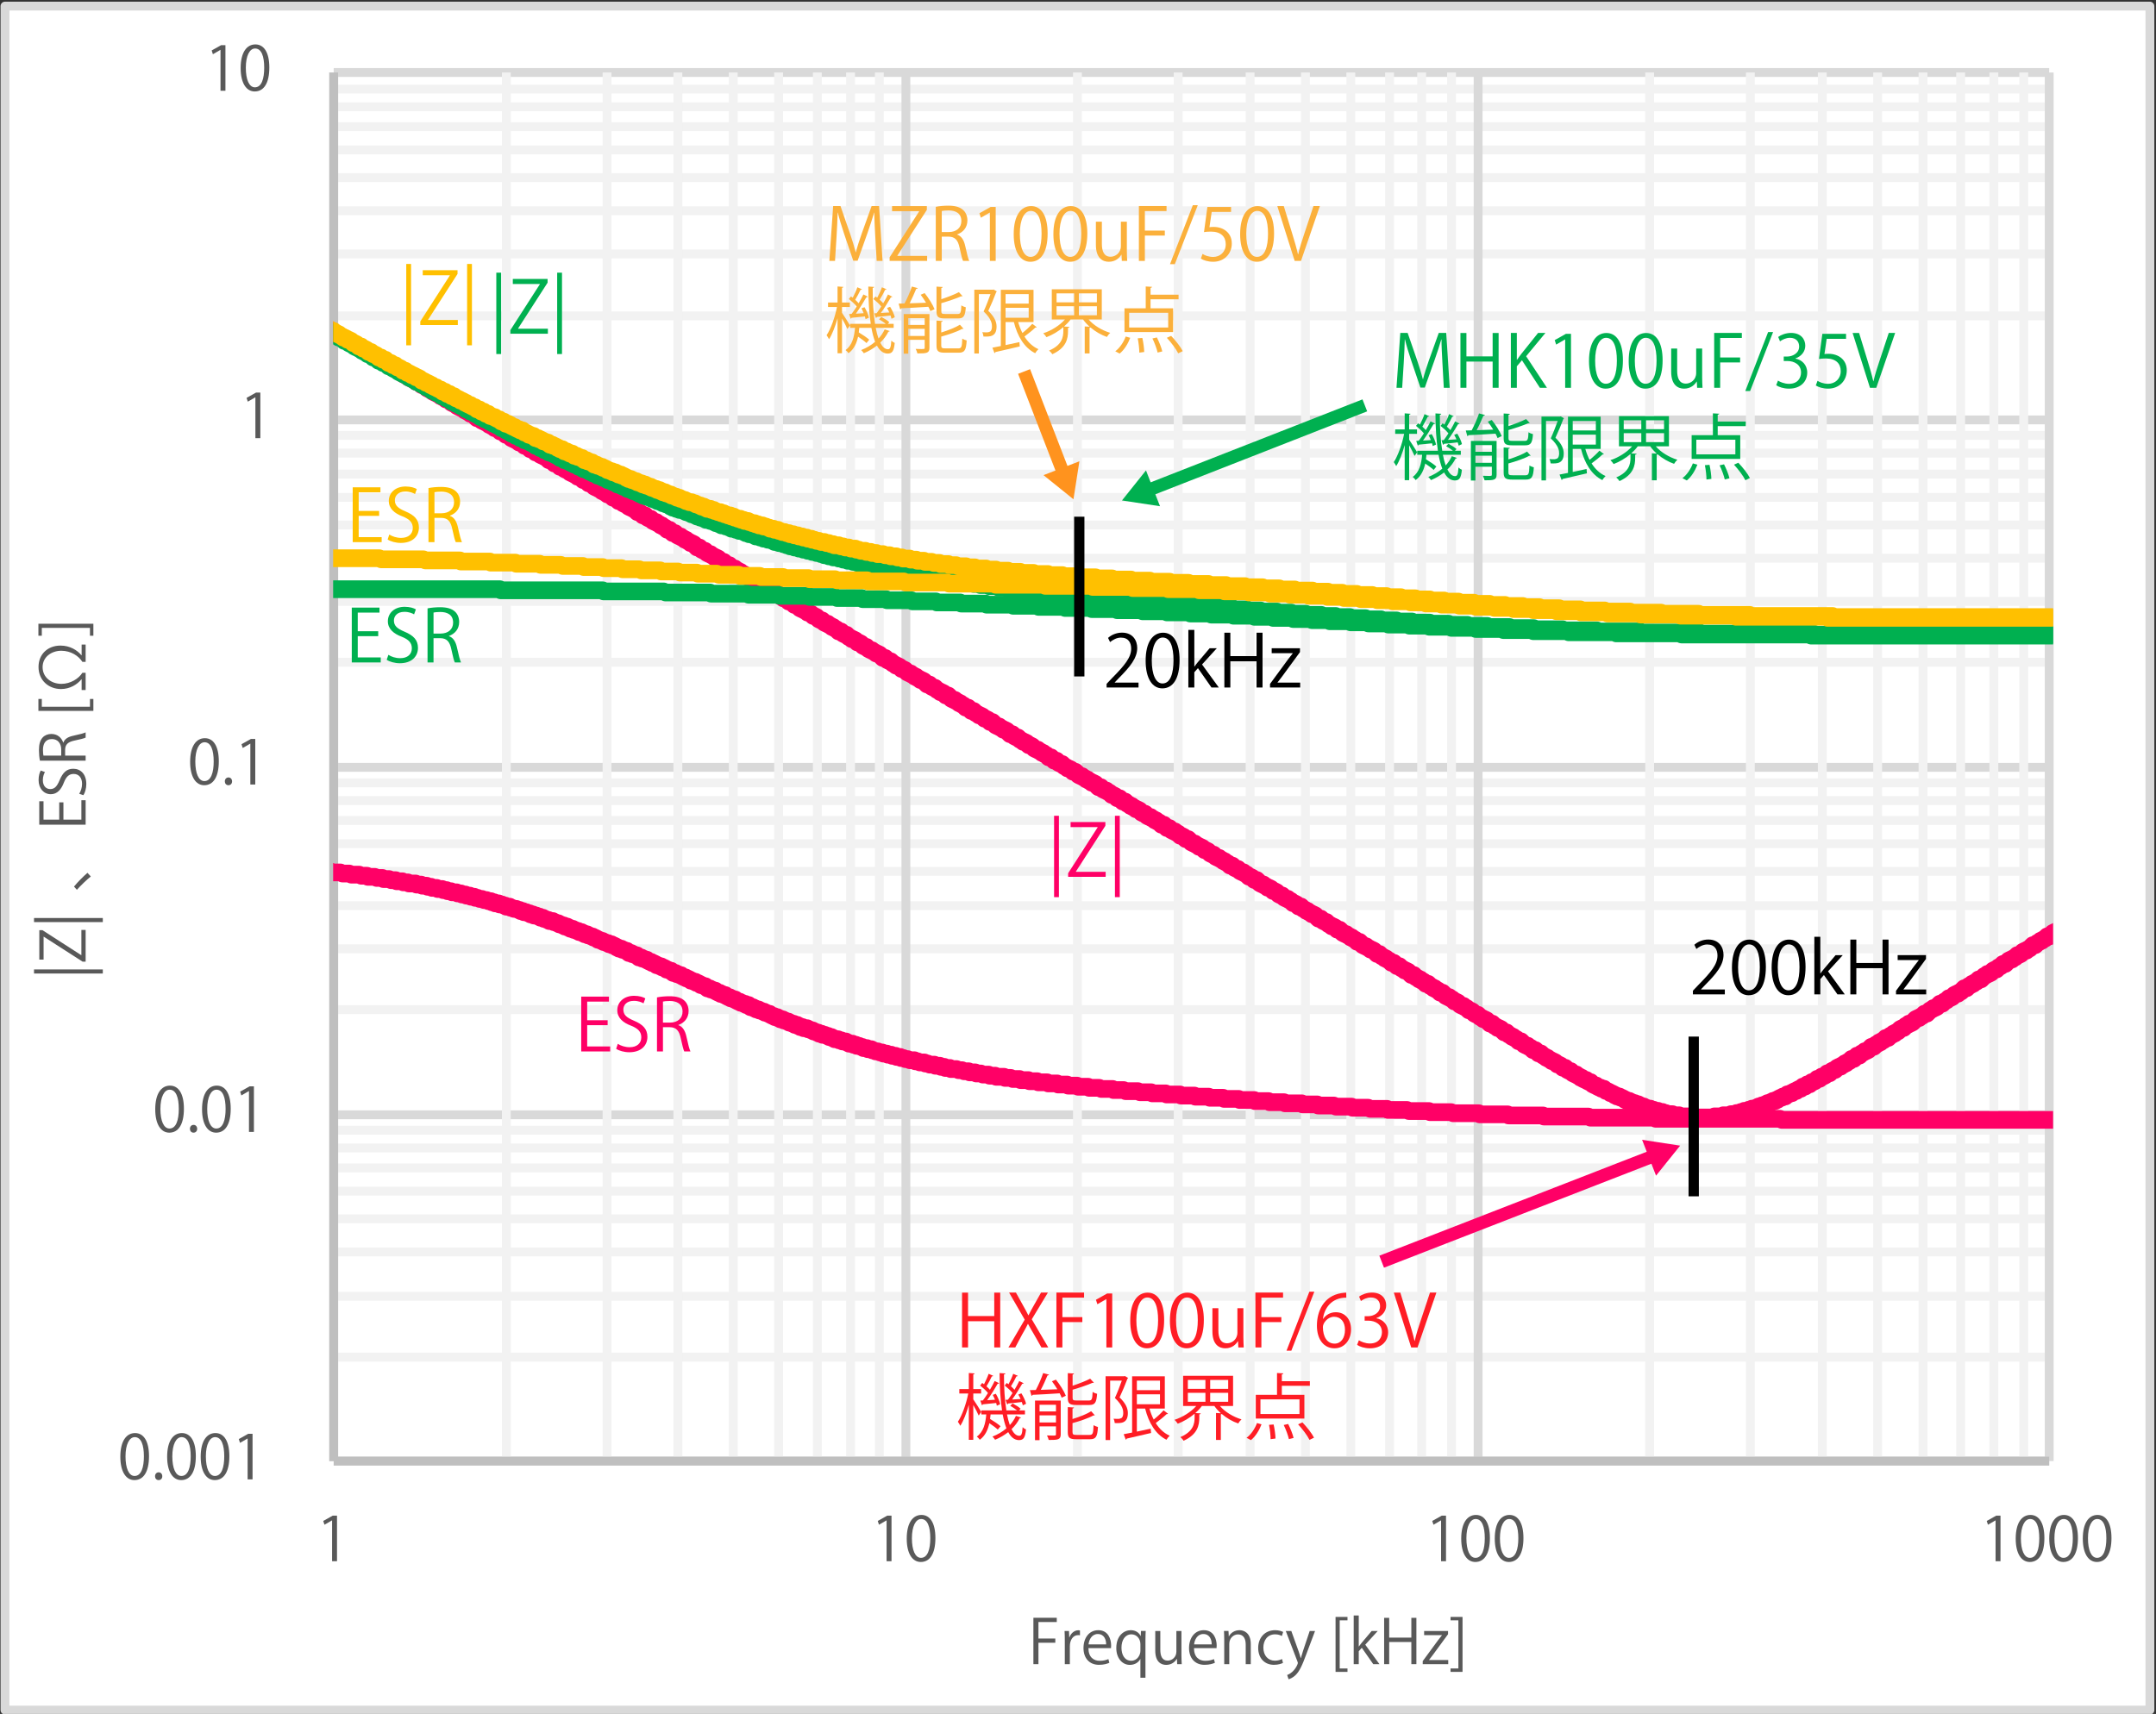 <?xml version="1.0" encoding="UTF-8"?>
<svg id="_レイヤー_1" data-name="レイヤー 1" xmlns="http://www.w3.org/2000/svg" xmlns:xlink="http://www.w3.org/1999/xlink" viewBox="0 0 838.181 666.5">
  <rect x="0" y="0" width="838.181" height="666.5" fill="#333333" stroke="none"/>
  <defs>
    <style>
      .cls-1 {
        clip-path: url(#clippath-6);
      }

      .cls-2 {
        clip-path: url(#clippath-7);
      }

      .cls-3 {
        stroke: #f2f2f2;
      }

      .cls-3, .cls-4, .cls-5, .cls-6, .cls-7, .cls-8, .cls-9, .cls-10, .cls-11, .cls-12, .cls-13 {
        fill: none;
      }

      .cls-3, .cls-4, .cls-6, .cls-8, .cls-9, .cls-12 {
        stroke-linejoin: round;
      }

      .cls-3, .cls-9, .cls-12 {
        stroke-width: 3.438px;
      }

      .cls-4, .cls-6, .cls-8 {
        stroke-linecap: round;
        stroke-width: 6.875px;
      }

      .cls-4, .cls-13 {
        stroke: #f06;
      }

      .cls-14 {
        clip-path: url(#clippath-4);
      }

      .cls-5, .cls-6 {
        stroke: #00b050;
      }

      .cls-5, .cls-10, .cls-11, .cls-13 {
        stroke-miterlimit: 10;
      }

      .cls-5, .cls-11, .cls-13 {
        stroke-width: 5px;
      }

      .cls-15 {
        fill: #fff;
      }

      .cls-8 {
        stroke: #ffc000;
      }

      .cls-9 {
        stroke: #d9d9d9;
      }

      .cls-16 {
        clip-path: url(#clippath-1);
      }

      .cls-17 {
        isolation: isolate;
      }

      .cls-18 {
        clip-path: url(#clippath-5);
      }

      .cls-19 {
        fill: #ff1d25;
      }

      .cls-20 {
        clip-path: url(#clippath-3);
      }

      .cls-21 {
        fill: #00b050;
      }

      .cls-22 {
        fill: #ff931e;
      }

      .cls-23 {
        fill: #595959;
      }

      .cls-10 {
        stroke: #000;
        stroke-width: 4px;
      }

      .cls-24 {
        fill: #f06;
      }

      .cls-11 {
        stroke: #ff931e;
      }

      .cls-25 {
        clip-path: url(#clippath-2);
      }

      .cls-26 {
        fill: #ffc000;
      }

      .cls-27 {
        clip-path: url(#clippath);
      }

      .cls-12 {
        stroke: #bfbfbf;
      }

      .cls-28 {
        fill: #fbb03b;
      }
    </style>
    <clipPath id="clippath">
      <rect class="cls-7" width="838.181" height="666.5"/>
    </clipPath>
    <clipPath id="clippath-1">
      <rect class="cls-7" width="838.181" height="666.5"/>
    </clipPath>
    <clipPath id="clippath-2">
      <rect class="cls-7" x="129.514" y="27.968" width="668.651" height="541.719"/>
    </clipPath>
    <clipPath id="clippath-3">
      <rect class="cls-7" x="129.514" y="27.968" width="668.651" height="541.719"/>
    </clipPath>
    <clipPath id="clippath-4">
      <rect class="cls-7" x="129.514" y="27.968" width="668.651" height="541.719"/>
    </clipPath>
    <clipPath id="clippath-5">
      <rect class="cls-7" x="129.514" y="27.968" width="668.651" height="541.719"/>
    </clipPath>
    <clipPath id="clippath-6">
      <rect class="cls-7" x="129.514" y="27.968" width="668.651" height="541.719"/>
    </clipPath>
    <clipPath id="clippath-7">
      <rect class="cls-7" x="129.514" y="27.968" width="668.651" height="541.719"/>
    </clipPath>
  </defs>
  <g class="cls-27">
    <g class="cls-16">
      <g>
        <rect class="cls-15" x="1.721" y="2.151" width="833.878" height="662.628"/>
        <path class="cls-3" d="M129.729,527.735h666.93M129.729,504.07h666.93M129.729,486.859h666.93M129.729,473.951h666.93M129.729,463.194h666.93M129.729,454.158h666.93M129.729,446.413h666.93M129.729,439.529h666.93M129.729,392.628h666.93M129.729,368.963h666.93M129.729,352.182h666.93M129.729,338.844h666.93M129.729,328.087h666.93M129.729,319.051h666.93M129.729,311.306h666.93M129.729,304.421h666.93M129.729,257.521h666.93M129.729,233.856h666.93M129.729,217.075h666.93M129.729,204.167h666.93M129.729,193.41h666.93M129.729,184.374h666.93M129.729,176.199h666.93M129.729,169.314h666.93M129.729,122.844h666.93M129.729,98.749h666.93M129.729,81.968h666.93M129.729,69.06h666.93M129.729,58.303h666.93M129.729,49.267h666.93M129.729,41.522h666.93M129.729,34.637h666.93"/>
        <path class="cls-9" d="M129.729,568.182h666.93M129.729,433.505h666.93M129.729,298.398h666.93M129.729,163.29h666.93M129.729,28.183h666.93"/>
        <path class="cls-3" d="M196.852,28.183v539.998M236.007,28.183v539.998M263.545,28.183v539.998M285.059,28.183v539.998M302.7,28.183v539.998M317.76,28.183v539.998M330.668,28.183v539.998M341.856,28.183v539.998M418.875,28.183v539.998M458.031,28.183v539.998M485.999,28.183v539.998M507.512,28.183v539.998M525.154,28.183v539.998M540.214,28.183v539.998M552.692,28.183v539.998M564.309,28.183v539.998M641.329,28.183v539.998M680.484,28.183v539.998M708.452,28.183v539.998M729.966,28.183v539.998M747.607,28.183v539.998M762.237,28.183v539.998M775.145,28.183v539.998M786.763,28.183v539.998"/>
        <path class="cls-9" d="M129.729,28.183v539.998M352.182,28.183v539.998M574.636,28.183v539.998M796.659,28.183v539.998"/>
        <path class="cls-12" d="M129.729,568.182V28.183"/>
        <path class="cls-12" d="M129.729,568.182h666.93"/>
        <g class="cls-25">
          <path class="cls-4" d="M-92.725-5.378l.861.43.43.43.43.43.43.43h.861l.43.43.43.43.861.43h.43l.43.43.43.43.861.43.43.43h.43l.861.43.43.43.43.43h.43l.861.43.43.43.43.43.861.43h.43l.43.43.861.43.43.43.43.43h.43l.861.43.43.43.43.43h.861l.43.43.43.43.43.43.861.43h.43l.43.43.861.43.43.43.43.43h.43l.861.43.43.43.43.43h.861l.43.43.43.43.861.43.43.43h.43l.43.43.861.43.43.43h.43l.861.43.43.43.43.43.43.43h.861l.43.43.43.43.861.43.43.43h.43l.861.43.43.43.43.43h.43l.861.43.43.43.43.43.861.43h.43l.43.43.43.43.861.43.43.43h.43l.861.43.43.43.43.43h.43l.861.43.43.43.43.43.861.43h.43l.43.43.861.43.43.43.43.43h.43l.861.43.43.43.43.43h.861l.43.43.43.43.43.43.861.43h.43l.43.43.861.43.43.43h.43l.43.43.861.43.43.43.43.43h.861l.43.43.43.43.861.43.43.43h.43l.43.43.861.43.43.43h.43l.861.43.43.43.43.43.43.43h.861l.43.43.43.43.861.43.43.43h.43l.43.43.861.43.43.43h.43l.861.43.43.43.43.43.861.43h.43l.43.43.43.43.861.43h.43l.43.43.861.43.43.43.43.43h.43l.861.43.43.43.43.43.861.43h.43l.43.43.43.43.861.43h.43l.43.43.861.43.43.43.43.43h.861l.43.43.43.43.43.43H-.215l.43.43.43.43.861.43.43.43h.43l.43.43.861.43.43.43.43.43h.861l.43.43.43.43.43.43h.861l.43.43.43.43.861.43.43.43h.43l.861.43.43.43.43.43.43.43h.861l.43.43.43.43.861.43h.43l.43.43.43.43.861.43.43.43h.43l.861.43.43.43.43.43h.43l.861.43.43.43.43.43.861.43h.43l.43.43.861.43.43.43.43.43h.43l.861.43.43.43.43.43h.861l.43.43.43.43.43.43.861.43h.43l.43.43.861.43.43.43h.43l.861.43.43.43.43.43.43.43h.861l.43.43.43.43.861.43.43.43h.43l.43.43.861.43.43.43h.43l.861.43.43.43.43.43.43.43h.861l.43.43.43.43.861.43h.43l.43.43.861.43.43.43.43.43h.43l.861.43.43.43.43.43h.861l.43.43.43.43.43.43.861.43h.43l.43.43.861.43.43.43.43.43h.43l.861.43.43.43.43.43h.861l.43.43.43.43.861.43.43.43h.43l.43.43.861.43.43.43h.43l.861.43.43.43.43.43.43.43h.861l.43.43.43.43.861.43h.43l.43.43.43.43.861.43.43.43h.43l.861.43.43.43.43.43.861.43h.43l.43.43.43.43.861.43h.43l.43.43.861.43.43.43.43.43h.43l.861.43.43.43.43.43h.861l.43.43.43.43.43.43.861.43h.43l.43.43.861.43.43.43h.43l.861.43.43.43.43.43.43.43h.861l.43.43.43.43.861.43h.43l.43.43.43.43.861.43.43.43h.43l.861.43.43.43.43.43h.43l.861.43.43.43.43.43.861.43h.43l.43.43.861.43.43.43h.43l.43.43.861.43.43.43.43.43h.861l.43.43.43.43.43.43h.861l.43.43.43.43.861.43.43.43h.43l.43.43.861.43.43.43h.43l.861.43.43.43.43.43.861.43h.43l.43.43.43.43.861.43h.43l.43.43.861.43.43.43.43.43h.43l.861.43.43.43.43.43h.861l.43.43.43.43.861.43h.43l.43.43.43.43.861.43.43.43h.43l.861.43.43.43.43.43h.43l.861.43.43.43.43.43.861.43h.43l.43.43.43.43.861.43h.43l.43.43.861.43.43.43h.43l.861.43.43.43.43.43.43.43h.861l.43.43.43.43.861.43h.43l.43.43.43.43.861.43.43.43h.43l.861.43.43.43.43.43h.43l.861.43.43.43.43.43h.861l.43.43.43.43.861.43.43.43h.43l.43.43.861.43.43.43h.43l.861.43.43.43.43.43h.43l.861.43.43.43.43.43.861.43h.43l.43.43.43.43.861.43h.43l.43.43.861.43.43.43h.43l.861.43.43.43.43.43h.43l.861.43.43.43.43.43.861.43h.43l.43.43.43.43.861.43h.43l.43.43.861.43.43.43h.43l.43.43.861.43.43.43h.43l.861.43.43.43.43.43.861.43h.43l.43.43.43.43.861.43h.43l.43.43.861.43.43.43h.43l.43.43.861.43.43.43h.43l.861.43.43.43.43.43.43.43h.861l.43.43.43.43.861.43h.43l.43.43.861.43.43.43h.43l.43.43.861.43.43.43h.43l.861.43.43.43.43.43h.43l.861.43.43.43.43.43h.861l.43.43.43.43.43.43.861.43h.43l.43.43.861.43.43.43h.43l.861.43.43.43.43.43h.43l.861.43.43.43.43.43h.861l.43.43.43.43.43.43h.861l.43.43.43.43.861.43h.43l.43.43.861.43.43.43.43.43h.43l.861.43.43.43.43.43h.861l.43.43.43.43.43.43h.861l.43.43.43.43.861.43h.43l.43.43.43.43.861.43h.43l.43.43.861.43.43.43h.43l.861.43.43.43.43.43h.43l.861.43.43.43.43.43h.861l.43.43.43.43.43.43.861.43h.43l.43.43.861.43.43.43h.43l.43.43.861.43.43.43h.43l.861.43.43.43.43.43h.861l.43.43.43.43.43.43h.861l.43.43.43.43.861.43h.43l.43.43.43.43.861.43h.43l.43.43.861.43.43.43.43.43h.43l.861.43.43.43.43.43h.861l.43.43.43.43.861.43h.43l.43.43.43.43.861.43h.43l.43.43.861.43.43.43h.43l.43.43.861.43.43.43.43.43h.861l.43.43.43.43.43.43h.861l.43.43.43.43.861.43h.43l.43.43.861.43.43.43h.43l.43.43.861.43.43.43h.43l.861.43.43.43.43.43.43.43h.861l.43.43.43.43.861.43h.43l.43.43.43.43.861.43h.43l.43.43.861.43.43.43h.43l.861.43.43.43.43.43.43.43h.861l.43.43.43.43.861.43h.43l.43.43.43.43.861.43h.43l.43.43.861.43.43.43h.43l.43.43.861.43.43.43.43.43h.861l.43.43.43.43.861.43h.43l.43.43.43.43.861.43h.43l.43.43.861.43.43.43.43.43h.43l.861.43.43.43.43.43h.861l.43.43.43.43.861.43h.43l.43.43.43.43.861.43.43.43h.43l.861.43.43.43.43.43h.43l.861.43.43.43.43.43h.861l.43.43.43.43.43.43.861.43h.43l.43.43.861.43.43.43h.43l.861.43.43.43.43.43h.43l.861.43.43.43.43.43.861.43h.43l.43.43.43.43.861.43h.43l.43.43.861.43.43.43h.43l.43.43.861.43.43.43.43.43h.861l.43.43.43.43.861.43h.43l.43.43.43.43.861.43.43.43h.43l.861.43.43.43.43.43h.43l.861.43.43.43.43.43.861.43h.43l.43.43.43.43.861.43h.43l.43.43.861.43.43.43h.43l.861.43.43.43.43.43.43.43h.861l.43.43.43.43.861.43h.43l.43.43.43.43.861.43.43.43h.43l.861.43.43.43.43.43h.43l.861.43.43.43.43.43.861.43h.43l.43.43.861.43.43.43h.43l.43.43.861.43.43.43h.43l.861.43.43.43.43.43.43.43h.861l.43.43.43.43.861.43h.43l.43.43.43.43.861.43.43.43h.43l.861.43.43.43.43.43h.861l.43.43.43.43.43.43.861.43h.43l.43.43.861.43.43.43h.43l.43.43.861.43.43.43.43.43h.861l.43.43.43.43.43.43h.861l.43.43.43.43.861.43.43.43h.43l.861.43.43.43.43.43h.43l.861.43.43.43.43.43h.861l.43.43.43.43.43.43.861.43h.43l.43.43.861.43.43.43h.43l.861.43.43.43.43.43.43.43h.861l.43.43.43.43.861.43h.43l.43.43.43.43.861.43.43.43h.43l.861.43.43.43.43.43h.43l.861.43.43.43.43.43.861.43h.43l.43.43.861.43.43.43h.43l.43.43.861.43.43.43.43.43h.861l.43.43.43.43.43.43h.861l.43.43.43.43.861.43h.43l.43.43.43.43.861.43.43.43h.43l.861.43.43.43.43.43h.861l.43.43.43.43.43.43.861.43h.43l.43.43.861.43.43.43h.43l.43.43.861.43.43.43h.43l.861.43.43.43.43.43.43.43h.861l.43.43.43.43.861.43h.43l.43.43.861.43.43.43.43.43h.43l.861.43.43.43.43.43h.861l.43.43.43.43.43.43h.861l.43.43.43.43.861.43.43.43h.43l.43.43.861.43.43.43h.43l.861.43.43.43.43.43.861.43h.43l.43.43.43.43.861.43h.43l.43.43.861.43.43.43h.43l.43.43.861.43.43.43.43.43h.861l.43.43.43.43.43.43h.861l.43.43.43.43.861.43h.43l.43.43.861.43.43.43.43.43h.43l.861.43.43.43.43.43h.861l.43.43.43.43.43.43.861.43h.43l.43.43.861.43.43.43h.43l.861.43.43.43.43.43h.43l.861.43.43.43.43.43.861.43h.43l.43.43.43.43.861.43h.43l.43.43.861.43.43.43h.43l.43.43.861.43.43.43.43.43h.861l.43.43.43.43.861.43h.43l.43.43.43.43.861.43h.43l.43.43.861.43.43.43.43.43h.43l.861.43.43.43.43.43h.861l.43.43.43.43.43.43.861.43h.43l.43.43.861.43.43.43h.43l.861.43.43.43.43.43h.43l.861.43.43.43.43.43.861.43h.43l.43.43.43.43.861.43h.43l.43.43.861.43.43.43.43.43h.43l.861.43.43.43.43.43h.861l.43.43.43.43.861.43.43.43h.43l.43.43.861.43.43.43h.43l.861.43.43.43.43.43.43.43h.861l.43.43.43.43.861.43h.43l.43.43.43.43.861.43.43.43h.43l.861.43.43.43.43.43h.861l.43.43.43.43.43.43.861.43h.43l.43.43.861.43.43.43h.43l.43.43.861.43.43.43.43.43h.861l.43.43.43.43.43.43.861.43h.43l.43.43.861.43.43.43h.43l.861.43.43.43.43.43.43.43h.861l.43.43.43.43.861.43.43.43h.43l.43.43.861.43.43.43.43.43h.861l.43.43.43.43.43.43h.861l.43.43.43.43.861.43.43.43h.43l.861.43.43.43.43.43.43.43h.861l.43.43.43.43.861.43.43.43h.43l.43.43.861.43.43.43.43.43h.861l.43.43.43.43.861.43.43.43h.43l.43.43.861.43.43.43.43.43h.861l.43.43.43.43.43.43.861.43h.43l.43.43.861.43.43.43.43.43h.43l.861.43.43.43.43.43.861.43h.43l.43.43.861.43.43.43.43.43h.43l.861.43.43.43.43.43.861.43h.43l.43.43.43.43.861.43.43.43h.43l.861.43.43.43.43.43.43.43h.861l.43.43.43.43.861.43.43.43h.43l.861.43.43.43.43.43.43.43h.861l.43.43.43.43.861.43.43.43h.43l.43.43.861.43.43.43.43.43h.861l.43.43.43.43.43.43.861.43h.43l.43.43.861.43.43.43.43.43h.861l.43.43.43.43.43.43h.861l.43.43.43.43.861.43.43.43h.43l.43.43.861.43.43.43h.43l.861.43.43.43.43.43h.43l.861.43.43.43.43.43h.861l.43.43.43.43.861.43h.43l.43.43.43.43.861.43h.43l.43.43.861.43.43.43h.43l.43.43.861.43h.43l.43.43.861.43h.43l.43.43.43.43.861.43h.43l.43.43.861.43h.43l.43.43h.861l.43.43.43.43h.43l.861.43.43.43h.43l.861.43.43.43h.43l.43.43h.861l.43.43h.43l.861.43.43.43h.43l.43.43h.861l.43.43h.43l.861.43h.43l.43.43h.861l.43.43h.43l.43.43h.861l.43.43h.43l.861.43h.861l.43.43h.861l.43.43h1.291l.43.43h1.291l.43.43h.861l.861.43h1.721l.43.43h2.151l.43.43h3.012l.43.43h9.466l.43-.43h3.012l.43-.43h2.151l.861-.43h1.291l.861-.43h.861l.861-.43h.861l.43-.43h1.291l.43-.43h.861l.43-.43h.861l.861-.43h.43l.43-.43h.861l.43-.43h.43l.861-.43h.43l.43-.43h.43l.861-.43h.43l.43-.43h.861l.43-.43h.43l.43-.43.861-.43h.43l.43-.43h.861l.43-.43.43-.43h.43l.861-.43h.43l.43-.43.861-.43h.43l.43-.43.861-.43h.43l.43-.43.43-.43h.861l.43-.43.43-.43h.861l.43-.43.43-.43h.43l.861-.43.43-.43.43-.43h.861l.43-.43.43-.43h.43l.861-.43.43-.43.43-.43h.861l.43-.43.43-.43.861-.43h.43l.43-.43.43-.43.861-.43h.43l.43-.43.861-.43.43-.43h.43l.43-.43.861-.43.43-.43.43-.43h.861l.43-.43.43-.43.43-.43h.861l.43-.43.43-.43.861-.43.43-.43h.43l.861-.43.43-.43.43-.43.43-.43h.861l.43-.43.43-.43.861-.43.43-.43h.43l.43-.43.861-.43.43-.43.43-.43h.861l.43-.43.43-.43.861-.43.43-.43h.43l.43-.43.861-.43.43-.43.43-.43.861-.43h.43l.43-.43.43-.43.861-.43.43-.43h.43l.861-.43.43-.43.43-.43.43-.43.861-.43h.43l.43-.43.861-.43.43-.43.43-.43h.861l.43-.43.43-.43.43-.43.861-.43.43-.43h.43l.861-.43.43-.43.43-.43.43-.43h.861l.43-.43.43-.43.861-.43.43-.43.43-.43h.43l.861-.43.43-.43.43-.43.861-.43h.43l.43-.43.861-.43.43-.43.43-.43.43-.43h.861l.43-.43.43-.43.861-.43.43-.43h.43l.43-.43.861-.43.43-.43.43-.43h.861l.43-.43.43-.43.43-.43.861-.43.43-.43h.43l.861-.43.43-.43.43-.43.861-.43h.43l.43-.43.43-.43.861-.43.43-.43.43-.43h.861l.43-.43.43-.43.43-.43.861-.43h.43l.43-.43.861-.43.43-.43.43-.43h.43l.861-.43.43-.43.43-.43.861-.43h.43l.43-.43.861-.43.43-.43.43-.43.43-.43h.861l.43-.43.43-.43.861-.43.43-.43h.43l.43-.43.861-.43.43-.43.43-.43h.861l.43-.43.43-.43.43-.43.861-.43h.43l.43-.43.861-.43.43-.43.43-.43h.861l.43-.43.43-.43.43-.43.861-.43h.43l.43-.43.861-.43.43-.43.43-.43.43-.43h.861l.43-.43.43-.43.861-.43.43-.43h.43l.43-.43.861-.43.43-.43.43-.43h.861l.43-.43.43-.43.861-.43.43-.43h.43l.43-.43.861-.43.43-.43.43-.43h.861l.43-.43.43-.43.43-.43.861-.43h.43l.43-.43.861-.43.43-.43.43-.43h.861l.43-.43.43-.43.43-.43.861-.43h.43l.43-.43.861-.43.43-.43h.43l.43-.43.861-.43.43-.43.43-.43h.861l.43-.43.43-.43.43-.43.861-.43h.43l.43-.43.861-.43.43-.43.43-.43h.861l.43-.43.43-.43.43-.43.861-.43h.43l.43-.43.861-.43.43-.43.43-.43h.43l.861-.43.43-.43.43-.43.861-.43h.43l.43-.43.43-.43.861-.43.43-.43h.43l.861-.43.43-.43.43-.43h.861l.43-.43.43-.43.43-.43.861-.43h.43l.43-.43.861-.43.43-.43.43-.43h.43l.861-.43.43-.43.43-.43.861-.43h.43l.43-.43.43-.43.861-.43.43-.43h.43l.861-.43.43-.43.43-.43h.861l.43-.43.43-.43.43-.43.861-.43h.43l.43-.43.861-.43.43-.43.43-.43h.43l.861-.43.43-.43.43-.43.861-.43h.43l.43-.43.43-.43.861-.43h.43l.43-.43.861-.43.43-.43.43-.43h.861l.43-.43.43-.43.43-.43.861-.43h.43l.43-.43.861-.43.43-.43.43-.43h.43l.861-.43.43-.43.43-.43h.861l.43-.43.43-.43.43-.43.861-.43h.43l.43-.43.861-.43.43-.43.43-.43h.861l.43-.43.43-.43.43-.43.861-.43h.43l.43-.43.861-.43.43-.43h.43l.43-.43.861-.43.43-.43.43-.43h.861l.43-.43.43-.43.43-.43.861-.43h.43l.43-.43.861-.43.43-.43h.43l.861-.43.43-.43.43-.43.43-.43h.861l.43-.43.43-.43.861-.43.43-.43h.43l.43-.43.861-.43.43-.43h.43l.861-.43.43-.43.43-.43.861-.43h.43l.43-.43.43-.43.861-.43.43-.43h.43l.861-.43.43-.43.43-.43.43-.43h.861l.43-.43.43-.43.861-.43h.43l.43-.43.43-.43.861-.43.43-.43h.43l.861-.43.43-.43.43-.43.861-.43h.43l.43-.43.43-.43.861-.43h.43l.43-.43.861-.43.43-.43.43-.43h.43l.861-.43.43-.43.43-.43.861-.43h.43l.43-.43.43-.43.861-.43h.43l.43-.43.861-.43.43-.43.43-.43h.861l.43-.43.43-.43.43-.43.861-.43h.43l.43-.43.861-.43.43-.43h.43l.43-.43.861-.43.43-.43.43-.43h.861l.43-.43.43-.43.43-.43.861-.43h.43l.43-.43.861-.43.43-.43h.43l.861-.43.43-.43.43-.43.43-.43h.861l.43-.43.43-.43.861-.43.43-.43h.43l.43-.43.861-.43.43-.43h.43l.861-.43.43-.43.43-.43.43-.43h.861l.43-.43.43-.43.861-.43.43-.43h.43l.861-.43.43-.43.43-.43h.43l.861-.43.43-.43.43-.43.861-.43h.43l.43-.43.43-.43.861-.43h.43l.43-.43.861-.43.43-.43.43-.43h.43l.861-.43.43-.43.43-.43.861-.43h.43l.43-.43.861-.43.43-.43h.43l.43-.43.861-.43.43-.43.43-.43h.861l.43-.43.43-.43.43-.43.861-.43h.43l.43-.43.861-.43.43-.43h.43l.43-.43.861-.43.43-.43.43-.43h.861l.43-.43.43-.43.861-.43.43-.43h.43l.43-.43.861-.43.43-.43h.43l.861-.43.43-.43.43-.43.43-.43h.861l.43-.43.43-.43.861-.43.43-.43h.43l.861-.43.43-.43.43-.43h.43l.861-.43.43-.43.43-.43.861-.43h.43l.43-.43.43-.43.861-.43.43-.43h.43l.861-.43.43-.43.43-.43h.43l.861-.43.43-.43.43-.43.861-.43h.43l.43-.43.861-.43.43-.43h.43l.43-.43.861-.43.43-.43.43-.43h.861l.43-.43.43-.43.43-.43.861-.43h.43l.43-.43.861-.43.43-.43h.43l.43-.43.861-.43.43-.43.43-.43h.861l.43-.43.43-.43.861-.43.43-.43h.43l.43-.43.861-.43.43-.43h.43l.861-.43.43-.43.43-.43.43-.43h.861l.43-.43.43-.43.861-.43.43-.43h.43l.43-.43.861-.43.43-.43h.43l.861-.43.43-.43.43-.43.861-.43h.43l.43-.43.43-.43.861-.43.43-.43h.43l.861-.43.43-.43.43-.43h.43l.861-.43.43-.43.43-.43.861-.43h.43l.43-.43.43-.43.861-.43h.43l.43-.43.861-.43.43-.43.43-.43h.861l.43-.43.43-.43.43-.43.861-.43h.43l.43-.43.861-.43.43-.43h.43l.43-.43.861-.43.43-.43.43-.43h.861l.43-.43.43-.43.43-.43.861-.43h.43l.43-.43.861-.43.43-.43h.43l.861-.43.43-.43.43-.43.43-.43h.861l.43-.43.43-.43.861-.43.43-.43h.43l.43-.43.861-.43.43-.43h.43l.861-.43.43-.43.43-.43.43-.43h.861l.43-.43.43-.43.861-.43h.43l.43-.43.861-.43.43-.43.43-.43h.43l.861-.43.43-.43.43-.43.861-.43h.43l.43-.43.43-.43.861-.43h.43l.43-.43.861-.43.43-.43.43-.43h.861l.43-.43.43-.43.43-.43.861-.43h.43l.43-.43.861-.43.43-.43h.43l.43-.43.861-.43.43-.43.43-.43h.861l.43-.43.43-.43.43-.43.861-.43h.43l.43-.43.861-.43.43-.43h.43l.861-.43.43-.43.43-.43.43-.43h.861l.43-.43.43-.43.861-.43h.43l.43-.43.43-.43.861-.43.43-.43h.43l.861-.43.43-.43.43-.43.43-.43h.861l.43-.43.43-.43.861-.43h.43l.43-.43.861-.43.43-.43.43-.43h.43l.861-.43.43-.43.43-.43.861-.43h.43l.43-.43.43-.43.861-.43h.43l.43-.43.861-.43.43-.43.43-.43h.43l.861-.43.43-.43.43-.43.861-.43h.43l.43-.43.861-.43.43-.43h.43l.43-.43.861-.43.43-.43.43-.43h.861l.43-.43.43-.43.43-.43.861-.43h.43l.43-.43.861-.43.43-.43h.43l.43-.43.861-.43.43-.43.43-.43h.861l.43-.43.43-.43.861-.43h.43l.43-.43.43-.43.861-.43.43-.43h.43l.861-.43.43-.43.43-.43.43-.43h.861l.43-.43.43-.43.861-.43h.43l.43-.43.43-.43.861-.43.43-.43h.43l.861-.43.43-.43.43-.43.861-.43h.43l.43-.43.43-.43.861-.43h.43l.43-.43.861-.43.43-.43.43-.43h.43l.861-.43.43-.43.43-.43.861-.43h.43l.43-.43.43-.43.861-.43h.43l.43-.43.861-.43.43-.43.43-.43h.861l.43-.43.43-.43.43-.43h.861l.43-.43.43-.43.861-.43.43-.43h.43l.43-.43.861-.43.43-.43.43-.43h.861l.43-.43.43-.43.861-.43h.43l.43-.43.43-.43.861-.43.43-.43h.43l.861-.43.43-.43.43-.43.43-.43h.861l.43-.43.43-.43.861-.43h.43l.43-.43.43-.43.861-.43.43-.43h.43l.861-.43.43-.43.43-.43.861-.43h.43l.43-.43.43-.43.861-.43h.43l.43-.43.861-.43.43-.43.43-.43h.43l.861-.43.43-.43.43-.43h.861l.43-.43.43-.43.43-.43.861-.43h.43l.43-.43.861-.43.43-.43.43-.43h.861l.43-.43.43-.43.43-.43h.861l.43-.43.43-.43.861-.43.43-.43h.43l.43-.43.861-.43.43-.43.43-.43h.861l.43-.43.43-.43.43-.43h.861l.43-.43.43-.43.861-.43.43-.43h.43l.861-.43.43-.43.43-.43.43-.43h.861l.43-.43.43-.43.861-.43h.43l.43-.43.43-.43.861-.43.43-.43h.43l.861-.43.43-.43.43-.43h.43l.861-.43.43-.43.43-.43.861-.43h.43l.43-.43.861-.43.43-.43.43-.43h.43l.861-.43.43-.43.43-.43h.861l.43-.43"/>
        </g>
        <g class="cls-20">
          <path class="cls-6" d="M-92.725-3.657h.861l.43.43.43.43.43.43.861.43h.43l.43.43.861.43.43.43h.43l.43.43.861.43.43.43.43.43h.861l.43.43.43.43.43.43.861.43h.43l.43.43.861.43.43.43h.43l.861.43.43.43.43.43.43.43h.861l.43.43.43.43.861.43h.43l.43.43.43.43.861.43.43.43h.43l.861.43.43.43.43.43.43.43h.861l.43.43.43.43.861.43h.43l.43.43.861.43.43.43.43.43h.43l.861.43.43.43.43.43.861.43h.43l.43.43.43.43.861.43h.43l.43.43.861.43.43.43.43.43h.861l.43.43.43.43.43.43h.861l.43.43.43.43.861.43.43.43h.43l.43.43.861.43.43.43.43.43h.861l.43.43.43.43.43.43h.861l.43.43.43.43.861.43.43.43h.43l.861.43.43.43.43.43.43.43h.861l.43.43.43.43.861.43h.43l.43.43.43.43.861.43.43.43h.43l.861.43.43.43.43.43h.43l.861.43.43.43.43.43.861.43h.43l.43.43.861.43.43.43.43.43h.43l.861.43.43.43.43.43h.861l.43.43.43.43.43.43.861.43h.43l.43.43.861.43.43.43h.43l.43.43.861.43.43.43.43.43h.861l.43.43.43.43.861.43.43.43h.43l.43.43.861.43.43.43h.43l.861.43.43.43.43.43.43.43h.861l.43.43.43.43.861.43h.43l.43.43.43.43.861.43.43.43h.43l.861.43.43.43.43.43.861.43h.43l.43.43.43.43.861.43H.215l.43.43.861.43.43.43.43.43h.43l.861.43.43.43.43.43h.861l.43.43.43.43.43.43.861.43h.43l.43.43.861.43.43.43.43.43h.861l.43.43.43.43.43.43h.861l.43.43.43.43.861.43.43.43h.43l.43.43.861.43.43.43h.43l.861.43.43.43.43.43.43.43h.861l.43.43.43.43.861.43h.43l.43.43.861.43.43.43.43.43h.43l.861.43.43.43.43.43.861.43h.43l.43.43.43.43.861.43h.43l.43.43.861.43.43.43.43.43h.861l.43.43.43.43.43.43h.861l.43.43.43.43.861.43.43.43h.43l.43.43.861.43.43.43h.43l.861.43.43.43.43.43.43.43h.861l.43.43.43.43.861.43h.43l.43.43.861.43.43.43.43.43h.43l.861.43.43.43.43.43h.861l.43.43.43.43.43.43.861.43h.43l.43.43.861.43.43.43h.43l.43.43.861.43.43.43.43.43h.861l.43.43.43.43.861.43h.43l.43.43.43.43.861.43.43.43h.43l.861.43.43.43.43.43h.43l.861.43.43.43.43.43.861.43h.43l.43.43.43.43.861.43h.43l.43.43.861.43.43.43.43.43h.861l.43.43.43.43.43.43h.861l.43.43.43.43.861.43h.43l.43.43.43.43.861.43.43.43h.43l.861.43.43.43.43.43h.43l.861.43.43.43.43.43.861.43h.43l.43.43.861.43.43.43h.43l.43.43.861.43.43.43h.43l.861.43.43.43.43.43.43.43h.861l.43.43.43.43.861.43h.43l.43.43.43.43.861.43h.43l.43.43.861.43.43.43.43.43h.861l.43.43.43.43.43.43h.861l.43.43.43.43.861.43h.43l.43.43.43.43.861.43h.43l.43.43.861.43.43.43.43.43h.43l.861.43.43.43.43.43h.861l.43.43.43.43.861.43h.43l.43.43.43.43.861.43h.43l.43.43.861.43.43.43h.43l.43.43.861.43.43.43.43.43h.861l.43.43.43.43.861.43h.43l.43.43.43.43.861.43h.43l.43.43.861.43.43.43h.43l.43.43.861.43.43.43h.43l.861.43.43.43.43.43h.43l.861.43.43.43.43.43h.861l.43.43.43.43.861.43h.43l.43.43.43.43.861.43h.43l.43.43.861.43.43.43h.43l.43.43.861.43.43.43h.43l.861.43.43.43.43.43h.43l.861.43.43.43.43.43h.861l.43.43.43.43h.861l.43.43.43.43.43.43h.861l.43.43.43.43.861.43h.43l.43.43.43.43.861.43h.43l.43.43.861.43h.43l.43.43.43.43.861.43h.43l.43.43.861.43.43.43h.43l.861.43.43.43h.43l.43.43.861.43.43.43h.43l.861.43.43.43.43.43h.43l.861.43.43.43h.43l.861.43.43.43.43.43h.43l.861.43.43.43h.43l.861.43.43.43.43.43h.861l.43.43.43.43h.43l.861.43.43.43h.43l.861.43.43.43.43.43h.43l.861.43.43.43h.43l.861.43.43.43h.43l.43.43.861.43.43.43h.43l.861.43.43.43h.43l.861.43.43.43h.43l.43.43.861.43h.43l.43.43.861.43h.43l.43.43.43.43h.861l.43.43.43.43.861.43h.43l.43.43.43.43h.861l.43.43.43.43h.861l.43.43.43.43h.861l.43.43.43.43h.43l.861.43h.43l.43.43.861.43h.43l.43.43.43.43h.861l.43.43.43.43h.861l.43.43.43.43h.861l.43.43.43.43h.43l.861.43h.43l.43.43.861.43h.43l.43.43.43.43h.861l.43.43.43.43h.861l.43.43h.43l.43.43.861.43h.43l.43.43h.861l.43.43.43.43h.861l.43.43.43.43h.43l.861.43h.43l.43.43.861.43h.43l.43.43h.43l.861.43.43.43h.43l.861.43h.43l.43.43h.43l.861.43.43.43h.43l.861.43h.43l.43.43h.861l.43.43.43.43h.43l.861.43h.43l.43.43h.861l.43.43.43.43h.43l.861.43h.43l.43.43h.861l.43.43h.43l.43.43.861.43h.43l.43.43h.861l.43.43h.43l.861.43h.43l.43.43h.43l.861.43h.43l.43.43h.861l.43.43h.43l.43.43h.861l.43.43h.43l.861.43.43.43h.43l.43.43h.861l.43.43h.43l.861.43h.861l.861.43h.43l.43.43h.43l.861.43h.43l.43.43h.861l.43.43h.43l.43.43h.861l.43.43h.43l.861.43h.43l.43.43h1.291l.43.43h.43l.861.43h.43l.43.43h.861l.43.43h.43l.43.43h1.291l.43.43h.861l.43.43h.43l.43.43h1.291l.43.43h.861l.43.43h.861l.861.43h.43l.43.43h.861l.43.43h1.291l.43.43h.43l.43.43h1.291l.43.43h.861l.43.43h.861l.861.43h.861l.861.43h.43l.43.43h1.291l.43.43h1.291l.43.43h.43l.861.43h.861l.43.43h1.291l.43.43h1.291l.43.43h1.291l.43.43h1.291l.43.43h1.291l.43.43h.861l.861.43h.861l.861.43h.861l.43.43h1.291l.43.43h1.291l.43.43h1.721l.43.43h1.291l.43.43h1.291l.43.43h1.721l.43.43h1.291l.43.43h1.721l.43.43h1.291l.43.43h1.721l.43.43h1.721l.861.43h.861l.43.43h1.721l.861.43h1.291l.861.43h1.721l.43.43h1.721l.43.43h1.721l.43.43h2.151l.861.43h1.721l.43.43h2.151l.43.43h1.721l.43.43h2.582l.43.43h2.151l.43.43h2.582l.43.43h2.151l.43.43h2.151l.861.43h2.151l.43.43h3.012l.43.43h2.582l.861.43h2.582l.861.43h2.582l.43.43h3.012l.43.43h3.442l.43.43h3.442l.43.43h3.442l.43.43h3.442l.43.43h3.872l.861.43h3.872l.43.43h3.872l.43.43h3.872l.861.43h4.303l.43.43h4.303l.861.43h4.303l.43.43h5.163l.43.43h5.163l.43.43h5.163l.43.43h5.163l.43.43h5.163l.43.43h5.163l.43.43h5.163l.43.43h4.733l.861.43h5.594l.43.43h5.163l.43.43h5.163l.43.43h5.594l.43.43h5.163l.43.43h5.163l.43.43h5.594l.43.43h5.594l.43.43h5.594l.43.43h5.594l.861.43h6.024l.43.43h6.884l.43.43h6.884l.43.43h7.315l.43.43h8.175l.861.43h8.606l.861.43h10.327l.43.43h12.908l.43.43h16.351l.43.43h22.805l.43.43h43.888l.861.43h116.605l.43-.43h43.028l.43-.43h21.084l.43-.43h15.06l.861-.43h11.187l.43-.43h8.606l.861-.43h7.745l.43-.43h6.024l.861-.43h5.594l.43-.43h4.733l.861-.43h4.303l.43-.43h4.733l.43-.43h3.442l.43-.43h3.872l.43-.43h3.012l.43-.43h3.442l.43-.43h3.012l.43-.43h2.151l.43-.43h3.012l.43-.43h2.151l.861-.43h2.151l.43-.43h2.151l.861-.43h1.291l.861-.43h2.151l.43-.43h1.721l.43-.43h1.721l.861-.43h1.291l.861-.43h1.721l.43-.43h1.721l.43-.43h1.291l.43-.43h1.721l.43-.43h1.291l.43-.43h1.721l.43-.43h1.291l.43-.43h1.291l.43-.43h.861l.861-.43h.861l.861-.43h.861l.43-.43h1.291l.43-.43h1.291l.43-.43h1.291l.43-.43h1.291l.43-.43h1.291l.43-.43h.861l.861-.43h.43l.43-.43h1.291l.43-.43h.43l.861-.43h.861l.861-.43h.43l.43-.43h1.291l.43-.43h.43l.861-.43h.861l.861-.43h.43l.43-.43h.43l.861-.43h.861l.861-.43h.43l.43-.43h.43l.861-.43h.861l.861-.43h.43l.43-.43h.861l.43-.43h.43l.43-.43h.861l.43-.43h.43l.861-.43h.861l.43-.43h.861l.43-.43h.43l.861-.43h.43l.43-.43h.43l.861-.43h.43l.43-.43h.861l.43-.43h.43l.861-.43h.43l.43-.43h.43l.861-.43h.43l.43-.43h.861l.43-.43.43-.43h.43l.861-.43h.43l.43-.43h.861l.43-.43h.43l.43-.43h.861l.43-.43h.43l.861-.43.43-.43h.43l.861-.43h.43l.43-.43h.43l.861-.43h.43l.43-.43.861-.43h.43l.43-.43h.43l.861-.43h.43l.43-.43.861-.43h.43l.43-.43h.861l.43-.43.43-.43h.43l.861-.43h.43l.43-.43h.861l.43-.43.43-.43h.43l.861-.43h.43l.43-.43.861-.43h.43l.43-.43.43-.43h.861l.43-.43h.43l.861-.43.43-.43h.43l.861-.43h.43l.43-.43.43-.43h.861l.43-.43.43-.43h.861l.43-.43.43-.43h.43l.861-.43h.43l.43-.43.861-.43h.43l.43-.43.43-.43h.861l.43-.43.43-.43h.861l.43-.43.43-.43h.861l.43-.43.43-.43h.43l.861-.43.43-.43h.43l.861-.43.43-.43h.43l.43-.43.861-.43h.43l.43-.43.861-.43h.43l.43-.43.43-.43h.861l.43-.43.43-.43h.861l.43-.43.43-.43h.861l.43-.43.43-.43h.43l.861-.43.43-.43h.43l.861-.43.43-.43.43-.43h.43l.861-.43.43-.43h.43l.861-.43.43-.43h.43l.43-.43.861-.43h.43l.43-.43.861-.43.43-.43h.43l.861-.43.43-.43h.43l.43-.43.861-.43.43-.43h.43l.861-.43.43-.43h.43l.43-.43.861-.43.43-.43h.43l.861-.43.43-.43h.43l.43-.43.861-.43.43-.43h.43l.861-.43.43-.43h.43l.861-.43.43-.43.43-.43h.43l.861-.43.43-.43h.43l.861-.43.43-.43.43-.43h.43l.861-.43.43-.43.43-.43h.861l.43-.43.43-.43.43-.43h.861l.43-.43.43-.43h.861l.43-.43.43-.43.861-.43h.43l.43-.43.43-.43.861-.43h.43l.43-.43.861-.43.43-.43h.43l.43-.43.861-.43.43-.43h.43l.861-.43.43-.43.43-.43h.861l.43-.43.43-.43h.43l.861-.43.43-.43.43-.43h.861l.43-.43.43-.43.43-.43h.861l.43-.43.43-.43.861-.43h.43l.43-.43.43-.43.861-.43h.43l.43-.43.861-.43.43-.43h.43l.861-.43.43-.43.43-.43.43-.43h.861l.43-.43.43-.43.861-.43h.43l.43-.43.43-.43.861-.43h.43l.43-.43.861-.43.43-.43h.43l.43-.43.861-.43.43-.43h.43l.861-.43.43-.43.43-.43h.861l.43-.43.43-.43.43-.43h.861l.43-.43.43-.43.861-.43.43-.43h.43l.43-.43.861-.43.43-.43h.43l.861-.43.43-.43.43-.43h.43l.861-.43.43-.43.43-.43h.861l.43-.43.43-.43.861-.43.43-.43h.43l.43-.43.861-.43.43-.43h.43l.861-.43.43-.43.43-.43h.43l.861-.43.43-.43.43-.43.861-.43h.43l.43-.43.43-.43.861-.43h.43l.43-.43.861-.43.43-.43h.43l.861-.43.43-.43.43-.43.43-.43h.861l.43-.43.43-.43.861-.43h.43"/>
        </g>
        <g class="cls-14">
          <path class="cls-8" d="M-92.725-3.657l.861.43h.43l.43.43.43.43.861.43h.43l.43.43.861.43.43.43.43.43h.43l.861.43.43.43.43.43h.861l.43.43.43.43.43.43.861.43h.43l.43.43.861.43.43.43.43.43h.861l.43.43.43.43.43.43h.861l.43.43.43.43.861.43.43.43h.43l.43.43.861.43.43.43.43.43h.861l.43.43.43.43.43.43h.861l.43.43.43.43.861.43.43.43h.43l.861.43.43.43.43.43h.43l.861.43.43.43.43.43.861.43h.43l.43.43.43.43.861.43.43.43h.43l.861.43.43.43.43.43h.861l.43.43.43.43.43.43.861.43h.43l.43.43.861.43.43.43h.43l.43.43.861.43.43.43.43.43h.861l.43.43.43.43.43.43.861.43h.43l.43.43.861.43.43.43h.43l.861.43.43.43.43.43.43.43h.861l.43.43.43.43.861.43h.43l.43.43.43.43.861.43.43.43h.43l.861.43.43.43.43.43.43.43h.861l.43.43.43.43.861.43h.43l.43.43.861.43.43.43.43.43h.43l.861.43.43.43.43.43h.861l.43.43.43.43.43.43.861.43h.43l.43.43.861.43.43.43.43.43h.43l.861.43.43.43.43.43h.861l.43.43.43.43.861.43.43.43h.43l.43.43.861.43.43.43h.43l.861.43.43.43.43.43.43.43h.861l.43.43.43.43.861.43h.43l.43.43.43.43.861.43.43.43h.43l.861.43.43.43.43.43.861.43h.43l.43.43.43.43.861.43H.215l.43.43.861.43.43.43.43.43h.43l.861.43.43.43.43.43h.861l.43.43.43.43.43.43.861.43h.43l.43.43.861.43.43.43h.43l.861.43.43.43.43.43.43.43h.861l.43.43.43.43.861.43h.43l.43.43.43.43.861.43.43.43h.43l.861.43.43.43.43.43h.43l.861.43.43.43.43.43.861.43h.43l.43.43.861.43.43.43h.43l.43.43.861.43.43.43.43.43h.861l.43.43.43.43.43.43h.861l.43.43.43.43.861.43.43.43h.43l.861.43.43.43.43.43h.43l.861.43.43.43.43.43.861.43h.43l.43.43.43.43.861.43h.43l.43.43.861.43.43.43.43.43h.43l.861.43.43.43.43.43h.861l.43.43.43.43.861.43h.43l.43.43.43.43.861.43.43.43h.43l.861.43.43.43.43.43h.43l.861.43.43.43.43.43.861.43h.43l.43.43.43.43.861.43h.43l.43.43.861.43.43.43h.43l.861.43.43.43.43.43.43.43h.861l.43.43.43.43.861.43h.43l.43.43.43.43.861.43h.43l.43.43.861.43.43.43.43.43h.43l.861.43.43.43.43.43h.861l.43.43.43.43.861.43h.43l.43.43.43.43.861.43h.43l.43.43.861.43.43.43.43.43h.43l.861.43.43.43.43.43h.861l.43.43.43.43.43.43h.861l.43.43.43.43.861.43h.43l.43.43.861.43.43.43h.43l.43.43.861.43.43.43.43.43h.861l.43.43.43.43.43.43h.861l.43.43.43.43.861.43h.43l.43.43.43.43.861.43h.43l.43.43.861.43.43.43h.43l.861.43.43.43.43.43h.43l.861.43.43.43.43.43h.861l.43.43.43.43.43.43h.861l.43.43.43.43.861.43h.43l.43.43.43.43.861.43h.43l.43.43.861.43.43.43h.43l.861.43.43.43.43.43h.43l.861.43.43.43.43.43h.861l.43.43.43.43h.43l.861.43.43.43.43.43h.861l.43.43.43.43.861.43h.43l.43.43.43.43.861.43h.43l.43.43.861.43.43.43h.43l.43.43.861.43h.43l.43.43.861.43.43.43h.43l.43.43.861.43.43.43h.43l.861.43.43.43h.43l.861.43.43.43.43.43h.43l.861.43.43.43.43.43h.861l.43.43.43.43h.43l.861.43.43.43.43.43h.861l.43.43.43.43h.43l.861.43.43.43.43.43h.861l.43.43.43.43h.861l.43.43.43.43.43.43h.861l.43.43.43.43h.861l.43.43.43.43h.43l.861.43.43.43.43.43h.861l.43.43.43.43h.43l.861.43.43.43h.43l.861.43.43.43h.43l.861.43.43.43.43.43h.43l.861.43.43.43h.43l.861.43.43.43h.43l.43.43.861.43h.43l.43.43.861.43h.43l.43.43.43.43h.861l.43.43.43.43h.861l.43.43.43.43h.861l.43.43.43.43h.43l.861.43.43.43h.43l.861.43.43.43h.43l.43.43.861.43h.43l.43.43.861.43h.43l.43.43.43.43h.861l.43.43.43.43h.861l.43.43.43.43h.861l.43.43.43.43h.43l.861.43h.43l.43.43.861.43h.43l.43.43.43.43h.861l.43.43.43.43h.861l.43.43h.43l.43.43.861.43h.43l.43.43.861.43h.43l.43.43h.861l.43.43.43.43h.43l.861.43.43.43h.43l.861.43h.43l.43.43.43.43h.861l.43.43h.43l.861.43.43.43h.43l.861.43h.43l.43.43.43.43h.861l.43.43h.43l.861.43.43.43h.43l.43.43h.861l.43.43.43.43h.861l.43.43h.43l.43.43h.861l.43.43.43.43h.861l.43.43h.43l.861.43h.43l.43.43.43.43h.861l.43.43h.43l.861.43h.43l.43.43.43.43h.861l.43.43h.43l.861.43h.43l.43.43h.43l.861.43.43.43h.43l.861.43h.43l.43.43h.861l.43.43h.43l.43.43h.861l.43.43h.43l.861.43.43.43h.43l.43.43h.861l.43.43h.43l.861.43h.43l.43.43h.43l.861.43h.43l.43.43h.861l.43.43h.43l.861.43h.43l.43.43h.43l.861.43h.43l.43.43h.861l.43.43h.43l.43.43h.861l.43.43h.43l.861.43h.43l.43.43h.43l.861.43h.43l.43.43h.861l.43.43h.43l.861.43h.43l.43.43h.43l.861.43h.861l.861.43h.43l.43.43h.43l.861.43h.43l.43.43h.861l.43.43h.43l.43.43h1.291l.43.43h.861l.43.43h.43l.861.43h.861l.43.43h.861l.43.43h.43l.861.43h.861l.43.43h.861l.43.43h.43l.861.43h.861l.43.43h.861l.43.43h1.291l.43.43h.43l.861.43h.861l.43.43h.861l.43.43h1.291l.43.43h.861l.861.43h.43l.43.43h1.291l.43.43h1.291l.43.43h.43l.861.43h.861l.861.43h.861l.43.43h1.291l.43.43h1.291l.43.43h1.291l.43.43h1.291l.43.43h1.291l.43.43h.861l.861.43h.861l.861.43h1.291l.861.43h.861l.861.43h.861l.43.43h1.721l.861.43h.861l.861.43h1.291l.861.43h1.721l.43.43h.861l.861.43h1.721l.43.43h1.721l.43.43h1.721l.43.43h2.151l.861.43h1.721l.43.43h2.151l.43.43h1.721l.43.43h2.582l.43.43h2.151l.43.43h2.582l.43.43h2.582l.861.43h2.151l.43.43h3.012l.43.43h2.582l.861.43h3.012l.861.43h2.582l.43.43h3.872l.861.43h3.012l.861.43h3.872l.43.43h4.303l.861.43h4.303l.43.43h5.163l.43.43h5.163l.43.43h5.594l.43.43h6.454l.43.43h6.024l.43.43h6.884l.43.43h6.884l.43.43h7.315l.43.43h6.884l.43.43h7.315l.43.43h6.454l.861.43h6.454l.861.43h6.024l.43.43h6.024l.861.43h5.163l.861.43h6.024l.43.43h5.594l.43.43h5.163l.43.43h5.163l.43.43h5.594l.861.43h4.733l.43.43h5.163l.43.43h5.163l.43.43h5.163l.43.43h5.163l.43.43h5.163l.43.43h5.594l.43.43h5.594l.43.43h5.594l.861.43h6.024l.43.43h6.024l.861.43h6.884l.861.43h7.315l.43.43h9.036l.43.43h9.466l.43.43h11.617l.861.43h13.769l.43.43h19.362l.861.43h31.41l.861.43h142.852l.43-.43h30.55l.43-.43h18.502l.43-.43h12.908l.43-.43h9.896l.861-.43h8.175l.43-.43h7.315l.43-.43h6.454l.43-.43h5.163l.43-.43h4.733l.861-.43h4.303l.43-.43h3.872l.861-.43h3.012l.861-.43h3.442l.43-.43h3.442l.43-.43h2.582l.861-.43h2.582l.43-.43h3.012l.43-.43h2.151l.861-.43h2.151l.43-.43h2.151l.861-.43h2.151l.43-.43h1.721l.43-.43h1.721l.43-.43h2.151l.861-.43h1.721l.43-.43h1.721l.43-.43h1.291l.43-.43h1.721l.43-.43h1.721l.43-.43h1.291l.43-.43h1.721l.43-.43h1.291l.43-.43h1.291l.43-.43h1.291l.43-.43h1.721l.43-.43h1.291l.43-.43h1.291l.43-.43h.861l.861-.43h.43l.43-.43h1.291l.43-.43h1.291l.43-.43h1.291l.43-.43h.43l.861-.43h.861l.43-.43h1.291l.43-.43h.861l.43-.43h.861l.861-.43h.43l.43-.43h1.291l.43-.43h.861l.43-.43h.861l.861-.43h.43l.43-.43h.861l.43-.43h.861l.861-.43h.43l.43-.43h.861l.43-.43h.43l.43-.43h1.291l.43-.43h.861l.43-.43h.43l.861-.43h.43l.43-.43h.43l.861-.43h.43l.43-.43h.861l.43-.43h.43l.43-.43h1.291l.43-.43h.861l.43-.43h.43l.43-.43h.861l.43-.43h.43l.861-.43.43-.43h.43l.861-.43h.43l.43-.43h.43l.861-.43h.43l.43-.43h.861l.43-.43h.43l.43-.43h.861l.43-.43h.43l.861-.43.43-.43h.43l.861-.43h.43l.43-.43h.43l.861-.43h.43l.43-.43.861-.43h.43l.43-.43h.43l.861-.43h.43l.43-.43.861-.43h.43l.43-.43h.43l.861-.43h.43l.43-.43.861-.43h.43l.43-.43h.861l.43-.43.43-.43h.43l.861-.43h.43l.43-.43.861-.43h.43l.43-.43h.43l.861-.43.43-.43h.43l.861-.43h.43l.43-.43.43-.43h.861l.43-.43.43-.43h.861l.43-.43h.43l.861-.43.43-.43h.43l.43-.43.861-.43h.43l.43-.43h.861l.43-.43.43-.43h.43l.861-.43.43-.43h.43l.861-.43.43-.43h.43l.43-.43.861-.43h.43l.43-.43.861-.43h.43l.43-.43.861-.43h.43l.43-.43.43-.43h.861l.43-.43.43-.43h.861l.43-.43.43-.43h.43l.861-.43.43-.43h.43l.861-.43.43-.43h.43l.43-.43.861-.43h.43l.43-.43.861-.43h.43l.43-.43.861-.43h.43l.43-.43.43-.43h.861l.43-.43.43-.43.861-.43h.43l.43-.43.43-.43h.861l.43-.43.43-.43h.861l.43-.43.43-.43.43-.43h.861l.43-.43.43-.43h.861l.43-.43.43-.43h.861l.43-.43.43-.43.43-.43h.861l.43-.43.43-.43h.861l.43-.43.43-.43.43-.43h.861l.43-.43.43-.43h.861l.43-.43.43-.43.43-.43h.861l.43-.43.43-.43.861-.43h.43l.43-.43.861-.43h.43l.43-.43.43-.43.861-.43h.43l.43-.43.861-.43.43-.43h.43l.43-.43.861-.43h.43l.43-.43.861-.43.43-.43h.43l.861-.43.43-.43.43-.43h.43l.861-.43.43-.43.43-.43h.861l.43-.43.43-.43.43-.43h.861l.43-.43.43-.43h.861l.43-.43.43-.43.43-.43h.861l.43-.43.43-.43.861-.43h.43l.43-.43.861-.43.43-.43h.43l.43-.43.861-.43.43-.43h.43l.861-.43.43-.43.43-.43h.43l.861-.43.43-.43.43-.43h.861l.43-.43.43-.43.43-.43h.861l.43-.43.43-.43.861-.43h.43l.43-.43.861-.43.43-.43h.43l.43-.43.861-.43.43-.43h.43l.861-.43.43-.43.43-.43.43-.43h.861l.43-.43.43-.43.861-.43h.43l.43-.43.43-.43.861-.43h.43l.43-.43.861-.43.43-.43h.43l.861-.43.43-.43.43-.43h.43l.861-.43.43-.43.43-.43.861-.43h.43l.43-.43.43-.43.861-.43h.43l.43-.43.861-.43.43-.43h.43l.43-.43.861-.43.43-.43h.43l.861-.43.43-.43.43-.43.861-.43h.43l.43-.43.43-.43.861-.43h.43l.43-.43.861-.43.43-.43"/>
        </g>
        <g class="cls-18">
          <path class="cls-4" d="M-92.725,333.25h26.247l.43.43H11.402l.43.43h28.398l.43.43h17.211l.861.43h12.478l.861.43h9.896l.43.43h7.745l.861.43h6.884l.861.43h6.024l.43.43h5.163l.43.43h4.303l.861.43h4.303l.43.43h3.872l.861.43h3.012l.861.43h3.012l.861.43h2.582l.861.43h3.012l.861.43h2.151l.43.43h2.582l.861.43h2.151l.43.43h2.151l.861.43h1.721l.43.43h2.151l.43.43h1.721l.43.43h2.582l.43.43h1.721l.43.43h1.721l.43.43h1.291l.43.43h1.721l.43.43h1.721l.43.43h1.291l.43.43h1.291l.43.43h1.721l.43.43h1.291l.43.43h1.291l.43.43h1.291l.43.43h1.291l.43.43h.861l.861.43h.861l.861.43h.861l.861.43h.861l.43.43h.861l.43.43h1.291l.43.43h.861l.861.43h.43l.43.43h1.291l.43.43h.43l.861.43h.861l.861.43h.43l.43.43h.861l.43.43h.861l.861.43h.43l.43.43h.861l.43.43h.861l.861.43h.43l.43.43h.861l.43.43h.43l.861.43h.43l.43.43h1.291l.43.43h.43l.861.43h.43l.43.43h.43l.861.43h.43l.43.43h.861l.43.43h.43l.43.43h.861l.43.43h.43l.861.43h.43l.43.43h.861l.43.43h.43l.43.43h.861l.43.43h.43l.861.43h.43l.43.43h.43l.861.43.43.43h.43l.861.43h.43l.43.43h.43l.861.43h.43l.43.43h.861l.43.43h.43l.861.43.43.43h.43l.43.43h.861l.43.43h.43l.861.43h.43l.43.43.43.43h.861l.43.43h.43l.861.43h.43l.43.43.43.43h.861l.43.43h.43l.861.43h.43l.43.43.861.43h.43l.43.43h.43l.861.43.43.43h.43l.861.43h.43l.43.43h.43l.861.43.43.43h.43l.861.43h.43l.43.43.43.43h.861l.43.43h.43l.861.43h.43l.43.43.861.43h.43l.43.43h.43l.861.43.43.43h.43l.861.43h.43l.43.43h.43l.861.43.43.43h.43l.861.43h.43l.43.43.43.43h.861l.43.43h.43l.861.43h.43l.43.43.861.43h.43l.43.43h.43l.861.43h.43l.43.43.861.43h.43l.43.43h.43l.861.43h.43l.43.43.861.43h.43l.43.43h.43l.861.43h.43l.43.43h.861l.43.43.43.43h.861l.43.43h.43l.43.43h.861l.43.43h.43l.861.43h.43l.43.43h.43l.861.43h.43l.43.43.861.43h.43l.43.43h.861l.43.43h.43l.43.43h.861l.43.43h.43l.861.43h.43l.43.43h.43l.861.43h.43l.43.43h.861l.43.43h.43l.43.43h.861l.43.43h1.291l.43.43h.43l.861.43h.43l.43.43h.43l.861.43h.43l.43.43h.861l.43.43h.861l.861.43h.43l.43.43h.861l.43.43h.43l.43.43h1.291l.43.43h.861l.43.43h1.291l.43.43h.43l.43.43h1.291l.43.43h.861l.43.43h.861l.861.43h.43l.43.43h1.291l.43.43h1.291l.43.43h.43l.861.43h.861l.861.43h.861l.43.43h1.291l.43.43h1.291l.43.43h1.291l.43.43h1.291l.43.43h.861l.861.43h.861l.861.43h1.721l.43.43h.861l.861.43h1.721l.43.43h.861l.861.43h1.721l.43.43h1.721l.43.43h1.291l.43.43h1.721l.43.43h2.151l.861.43h1.291l.861.43h1.721l.43.43h2.151l.43.43h1.721l.861.43h2.151l.43.43h2.151l.43.43h3.012l.43.43h2.151l.861.43h2.582l.43.43h3.012l.43.43h3.012l.43.43h3.442l.43.43h3.442l.43.43h3.442l.43.43h3.442l.43.43h3.872l.43.43h3.872l.861.43h4.303l.43.43h3.872l.861.43h4.733l.861.43h4.303l.43.43h5.163l.43.43h5.163l.43.43h5.163l.43.43h5.163l.43.43h5.163l.43.43h5.594l.43.43h5.594l.43.43h5.163l.43.43h5.594l.43.43h6.454l.43.43h5.594l.43.43h6.024l.861.43h6.024l.43.43h6.024l.861.43h6.454l.43.43h7.315l.861.43h7.745l.43.43h8.175l.861.43h9.896l.43.43h10.757l.43.43h13.339l.43.43h17.211l.861.43h24.956l.43.43h48.191l.861.43h548.604"/>
        </g>
        <g class="cls-1">
          <path class="cls-6" d="M-92.725,229.123H194.27l.43.43h39.586l.43.43h23.235l.861.43h17.211l.43.43h13.769l.861.43h11.617l.43.43h11.187l.43.43h9.896l.861.43h9.466l.43.43h9.036l.43.43h9.466l.43.43h9.036l.43.43h9.036l.43.43h9.466l.43.43h9.466l.861.43h9.466l.43.43h9.896l.43.43h9.466l.861.43h9.466l.43.43h9.466l.43.43h9.036l.43.43h8.606l.43.43h7.745l.43.43h7.745l.861.43h7.745l.43.43h6.884l.43.43h7.315l.43.43h6.454l.861.43h6.454l.43.43h7.315l.861.43h6.454l.43.43h7.315l.43.43h7.315l.861.43h6.884l.861.43h8.175l.43.43h9.036l.43.43h10.327l.43.43h11.187l.43.43h13.339l.43.43h18.072l.43.43h24.956l.43.43h49.482l.861.43h537.417"/>
        </g>
        <g class="cls-2">
          <path class="cls-8" d="M-92.725,216.214H78.956l.861.43h43.888l.43.43h23.235l.861.43h16.351l.861.43h13.339l.43.43h11.187l.43.43h9.466l.43.43h9.036l.43.43h7.745l.861.43h7.745l.43.43h7.315l.43.43h6.884l.43.43h6.454l.861.43h7.315l.43.43h6.454l.861.43h6.454l.43.43h7.315l.861.43h7.745l.43.43h7.745l.43.43h8.606l.43.43h9.466l.43.43h9.896l.861.43h11.617l.43.43h13.769l.861.43h15.92l.861.43h17.641l.43.43h18.932l.43.43h18.072l.43.43h15.06l.43.43h13.339l.43.43h11.187l.861.43h9.466l.43.43h9.036l.43.43h7.745l.43.43h7.315l.43.43h6.884l.43.43h6.884l.43.43h6.024l.43.43h5.594l.861.43h6.024l.43.43h5.594l.43.43h6.454l.43.43h5.594l.43.43h5.594l.43.43h6.024l.861.43h6.024l.43.43h6.884l.43.43h6.884l.43.43h7.315l.43.43h8.175l.861.43h8.606l.861.43h9.896l.43.43h12.478l.43.43h15.06l.43.43h21.084l.43.43h35.283l.43.43h530.963"/>
        </g>
        <g class="cls-17">
          <path class="cls-23" d="M46.784,566.478c0-6.201,2.414-9.206,5.727-9.206,3.361,0,5.42,3.171,5.42,8.969,0,6.153-2.154,9.325-5.68,9.325-3.219,0-5.467-3.172-5.467-9.088ZM55.943,566.335c0-4.425-1.065-7.479-3.55-7.479-2.106,0-3.597,2.816-3.597,7.479s1.301,7.621,3.526,7.621c2.627,0,3.621-3.408,3.621-7.621Z"/>
          <path class="cls-23" d="M60.273,574.074c0-.899.591-1.538,1.42-1.538s1.396.639,1.396,1.538c0,.852-.544,1.491-1.42,1.491-.899,0-1.396-.71-1.396-1.491Z"/>
          <path class="cls-23" d="M64.982,566.478c0-6.201,2.414-9.206,5.727-9.206,3.361,0,5.42,3.171,5.42,8.969,0,6.153-2.154,9.325-5.68,9.325-3.219,0-5.467-3.172-5.467-9.088ZM74.141,566.335c0-4.425-1.065-7.479-3.55-7.479-2.106,0-3.597,2.816-3.597,7.479s1.301,7.621,3.526,7.621c2.627,0,3.621-3.408,3.621-7.621Z"/>
          <path class="cls-23" d="M78.022,566.478c0-6.201,2.414-9.206,5.727-9.206,3.361,0,5.42,3.171,5.42,8.969,0,6.153-2.154,9.325-5.68,9.325-3.219,0-5.467-3.172-5.467-9.088ZM87.181,566.335c0-4.425-1.065-7.479-3.55-7.479-2.106,0-3.597,2.816-3.597,7.479s1.301,7.621,3.526,7.621c2.627,0,3.621-3.408,3.621-7.621Z"/>
          <path class="cls-23" d="M96.268,575.281v-15.88h-.047l-2.911,1.68-.473-1.467,3.668-2.06h1.68v17.727h-1.917Z"/>
        </g>
        <g class="cls-17">
          <path class="cls-23" d="M60.351,431.37c0-6.201,2.414-9.206,5.727-9.206,3.361,0,5.42,3.171,5.42,8.969,0,6.153-2.154,9.325-5.68,9.325-3.219,0-5.467-3.172-5.467-9.088ZM69.509,431.228c0-4.425-1.065-7.479-3.55-7.479-2.106,0-3.597,2.816-3.597,7.479s1.301,7.621,3.526,7.621c2.627,0,3.621-3.408,3.621-7.621Z"/>
          <path class="cls-23" d="M73.84,438.967c0-.899.591-1.538,1.42-1.538s1.396.639,1.396,1.538c0,.852-.544,1.491-1.42,1.491-.899,0-1.396-.71-1.396-1.491Z"/>
          <path class="cls-23" d="M78.549,431.37c0-6.201,2.414-9.206,5.727-9.206,3.361,0,5.42,3.171,5.42,8.969,0,6.153-2.154,9.325-5.68,9.325-3.219,0-5.467-3.172-5.467-9.088ZM87.708,431.228c0-4.425-1.065-7.479-3.55-7.479-2.106,0-3.597,2.816-3.597,7.479s1.301,7.621,3.526,7.621c2.627,0,3.621-3.408,3.621-7.621Z"/>
          <path class="cls-23" d="M96.795,440.174v-15.88h-.047l-2.911,1.68-.473-1.467,3.668-2.06h1.68v17.727h-1.917Z"/>
        </g>
        <g class="cls-17">
          <path class="cls-23" d="M73.918,296.262c0-6.201,2.414-9.207,5.727-9.207,3.361,0,5.42,3.171,5.42,8.97,0,6.153-2.154,9.325-5.68,9.325-3.219,0-5.467-3.171-5.467-9.088ZM83.077,296.12c0-4.426-1.065-7.479-3.55-7.479-2.106,0-3.597,2.816-3.597,7.479s1.301,7.621,3.526,7.621c2.627,0,3.621-3.408,3.621-7.621Z"/>
          <path class="cls-23" d="M87.407,303.859c0-.899.591-1.538,1.42-1.538s1.396.639,1.396,1.538c0,.852-.544,1.491-1.42,1.491-.899,0-1.396-.71-1.396-1.491Z"/>
          <path class="cls-23" d="M97.323,305.066v-15.88h-.047l-2.911,1.681-.473-1.467,3.668-2.059h1.68v17.726h-1.917Z"/>
        </g>
        <g class="cls-17">
          <path class="cls-23" d="M99.292,170.389v-15.88h-.047l-2.911,1.681-.473-1.467,3.668-2.059h1.68v17.726h-1.917Z"/>
        </g>
        <g class="cls-17">
          <path class="cls-23" d="M85.725,35.283v-15.88h-.047l-2.911,1.681-.473-1.467,3.668-2.059h1.68v17.726h-1.917Z"/>
          <path class="cls-23" d="M93.558,26.479c0-6.201,2.414-9.207,5.727-9.207,3.361,0,5.42,3.171,5.42,8.97,0,6.153-2.154,9.325-5.68,9.325-3.219,0-5.467-3.171-5.467-9.088ZM102.717,26.337c0-4.426-1.065-7.479-3.55-7.479-2.106,0-3.597,2.816-3.597,7.479s1.301,7.621,3.526,7.621c2.627,0,3.621-3.408,3.621-7.621Z"/>
        </g>
        <g class="cls-17">
          <path class="cls-23" d="M129.101,607.121v-15.88h-.047l-2.911,1.68-.473-1.467,3.668-2.06h1.68v17.727h-1.917Z"/>
        </g>
        <g class="cls-17">
          <path class="cls-23" d="M344.675,607.121v-15.88h-.047l-2.911,1.68-.473-1.467,3.668-2.06h1.68v17.727h-1.917Z"/>
          <path class="cls-23" d="M352.508,598.317c0-6.201,2.414-9.206,5.727-9.206,3.361,0,5.42,3.171,5.42,8.969,0,6.153-2.154,9.325-5.68,9.325-3.219,0-5.467-3.172-5.467-9.088ZM361.667,598.175c0-4.425-1.065-7.479-3.55-7.479-2.106,0-3.597,2.816-3.597,7.479s1.301,7.621,3.526,7.621c2.627,0,3.621-3.408,3.621-7.621Z"/>
        </g>
        <g class="cls-17">
          <path class="cls-23" d="M560.244,607.121v-15.88h-.048l-2.91,1.68-.474-1.467,3.668-2.06h1.681v17.727h-1.917Z"/>
          <path class="cls-23" d="M568.076,598.317c0-6.201,2.414-9.206,5.728-9.206,3.36,0,5.42,3.171,5.42,8.969,0,6.153-2.154,9.325-5.68,9.325-3.219,0-5.468-3.172-5.468-9.088ZM577.235,598.175c0-4.425-1.064-7.479-3.55-7.479-2.106,0-3.598,2.816-3.598,7.479s1.302,7.621,3.526,7.621c2.627,0,3.621-3.408,3.621-7.621Z"/>
          <path class="cls-23" d="M581.116,598.317c0-6.201,2.414-9.206,5.728-9.206,3.36,0,5.42,3.171,5.42,8.969,0,6.153-2.154,9.325-5.68,9.325-3.219,0-5.468-3.172-5.468-9.088ZM590.275,598.175c0-4.425-1.064-7.479-3.55-7.479-2.106,0-3.598,2.816-3.598,7.479s1.302,7.621,3.526,7.621c2.627,0,3.621-3.408,3.621-7.621Z"/>
        </g>
        <g class="cls-17">
          <path class="cls-23" d="M775.811,607.121v-15.88h-.048l-2.91,1.68-.474-1.467,3.668-2.06h1.681v17.727h-1.917Z"/>
          <path class="cls-23" d="M783.643,598.317c0-6.201,2.414-9.206,5.728-9.206,3.36,0,5.42,3.171,5.42,8.969,0,6.153-2.154,9.325-5.68,9.325-3.219,0-5.468-3.172-5.468-9.088ZM792.802,598.175c0-4.425-1.064-7.479-3.55-7.479-2.106,0-3.598,2.816-3.598,7.479s1.302,7.621,3.526,7.621c2.627,0,3.621-3.408,3.621-7.621Z"/>
          <path class="cls-23" d="M796.683,598.317c0-6.201,2.414-9.206,5.728-9.206,3.36,0,5.42,3.171,5.42,8.969,0,6.153-2.154,9.325-5.68,9.325-3.219,0-5.468-3.172-5.468-9.088ZM805.842,598.175c0-4.425-1.064-7.479-3.55-7.479-2.106,0-3.598,2.816-3.598,7.479s1.302,7.621,3.526,7.621c2.627,0,3.621-3.408,3.621-7.621Z"/>
          <path class="cls-23" d="M809.722,598.317c0-6.201,2.414-9.206,5.728-9.206,3.36,0,5.42,3.171,5.42,8.969,0,6.153-2.154,9.325-5.68,9.325-3.219,0-5.468-3.172-5.468-9.088ZM818.881,598.175c0-4.425-1.064-7.479-3.55-7.479-2.106,0-3.598,2.816-3.598,7.479s1.302,7.621,3.526,7.621c2.627,0,3.621-3.408,3.621-7.621Z"/>
        </g>
        <g class="cls-17">
          <path class="cls-23" d="M13.225,378.57v-1.586h26.743v1.586H13.225Z"/>
          <path class="cls-23" d="M16.515,361.721l15.028,9.68h.095v-9.774h1.657v12.33h-1.183l-15.099-9.703h-.071v8.898h-1.657v-11.431h1.231Z"/>
          <path class="cls-23" d="M13.225,358.573v-1.586h26.743v1.586H13.225Z"/>
        </g>
        <g class="cls-17">
          <path class="cls-23" d="M28.774,344.763c1.396-1.751,3.74-4.071,5.23-5.349l1.302,1.42c-1.515,1.183-4,3.597-5.42,5.183l-1.112-1.254Z"/>
        </g>
        <g class="cls-17">
          <path class="cls-23" d="M33.294,311.182v9.514H15.261v-9.111h1.657v7.147h6.106v-6.721h1.633v6.721h6.981v-7.549h1.657Z"/>
          <path class="cls-23" d="M17.485,300.225c-.332.521-.829,1.657-.829,3.171,0,2.508,1.539,3.455,2.84,3.455,1.775,0,2.674-1.089,3.692-3.502,1.23-2.911,2.722-4.402,5.301-4.402,2.864,0,5.064,2.083,5.064,5.964,0,1.633-.497,3.408-1.136,4.307l-1.633-.544c.639-.97,1.112-2.414,1.112-3.881,0-2.414-1.301-3.834-3.242-3.834-1.775,0-2.864.971-3.81,3.313-1.018,2.722-2.604,4.567-5.088,4.567-2.745,0-4.757-2.225-4.757-5.514,0-1.704.426-3.005.852-3.692l1.633.592Z"/>
          <path class="cls-23" d="M24.656,288.771c.45-1.396,1.799-2.225,3.763-2.651,2.604-.568,4.189-.97,4.875-1.325v2.036c-.521.284-2.106.686-4.354,1.159-2.509.521-3.621,1.515-3.621,3.645v2.201h7.976v1.964H15.521c-.237-1.112-.379-2.674-.379-4.094,0-2.343.474-3.881,1.468-4.946.781-.852,2.011-1.349,3.36-1.349,2.39,0,3.929,1.444,4.615,3.361h.071ZM23.804,291.517c0-2.508-1.42-4.118-3.597-4.118-2.674,0-3.503,2.012-3.503,4.212,0,1.065.095,1.822.189,2.225h6.911v-2.319Z"/>
          <path class="cls-23" d="M36.3,271.804v4.639H14.929v-4.639h1.325v3.029h18.72v-3.029h1.326Z"/>
          <path class="cls-23" d="M31.732,250.646h1.562v6.721h-1.278c-1.42-2.272-4.426-4.307-8.189-4.307-3.715,0-7.265,2.343-7.265,6.366,0,4.071,3.479,6.508,7.312,6.508,3.55,0,6.792-2.083,8.142-4.307h1.278v6.697h-1.562v-4.142h-.095c-1.562,1.941-4.402,3.763-7.904,3.763-4.828,0-8.757-3.384-8.757-8.591,0-5.088,3.716-8.307,8.543-8.307,3.692,0,6.508,1.799,8.118,3.739h.095v-4.142Z"/>
          <path class="cls-23" d="M14.929,247.216v-4.662h21.371v4.662h-1.326v-3.053h-18.72v3.053h-1.325Z"/>
        </g>
        <g class="cls-17">
          <path class="cls-23" d="M401.749,647.137v-18.034h9.088v1.657h-7.124v6.413h6.556v1.634h-6.556v8.33h-1.964Z"/>
          <path class="cls-23" d="M419.853,635.896c-.213-.024-.426-.048-.71-.048-2.13,0-3.219,2.106-3.219,4.284v7.005h-1.964v-9.041c0-1.372-.023-2.627-.094-3.857h1.728l.095,2.485h.071c.568-1.609,1.917-2.77,3.502-2.77.213,0,.379.048.592.071v1.87Z"/>
          <path class="cls-23" d="M431.283,646.593c-.733.354-2.083.805-4.047.805-3.763,0-6.011-2.651-6.011-6.509,0-4.047,2.272-6.958,5.751-6.958,3.976,0,4.994,3.645,4.994,5.894,0,.449-.023.78-.047,1.088h-8.78c.024,3.574,2.059,4.923,4.378,4.923,1.609,0,2.58-.331,3.384-.662l.378,1.42ZM430.029,639.445c.023-1.752-.71-4.023-3.243-4.023-2.367,0-3.408,2.248-3.597,4.023h6.84Z"/>
          <path class="cls-23" d="M445.411,634.215c-.047,1.018-.095,2.106-.095,3.55v14.649h-1.964v-7.241h-.071c-.639,1.23-2.035,2.248-4.047,2.248-2.911,0-5.254-2.58-5.254-6.532,0-4.852,2.982-6.958,5.633-6.958,1.893,0,3.195.971,3.81,2.225h.071l.071-1.94h1.846ZM443.352,639.351c0-2.13-1.491-3.811-3.479-3.811-2.438,0-3.881,2.178-3.881,5.207,0,2.697,1.183,5.064,3.81,5.064,2.319,0,3.55-2.201,3.55-3.811v-2.65Z"/>
          <path class="cls-23" d="M459.302,643.705c0,1.325.071,2.438.118,3.432h-1.775l-.095-2.035h-.071c-.592,1.018-1.917,2.319-4.118,2.319-1.94,0-4.236-1.112-4.236-5.562v-7.621h1.964v7.266c0,2.509.733,4.26,2.887,4.26,1.539,0,3.361-1.23,3.361-3.502v-8.023h1.964v9.467Z"/>
          <path class="cls-23" d="M472.317,646.593c-.733.354-2.083.805-4.047.805-3.763,0-6.011-2.651-6.011-6.509,0-4.047,2.272-6.958,5.751-6.958,3.976,0,4.994,3.645,4.994,5.894,0,.449-.024.78-.047,1.088h-8.78c.024,3.574,2.059,4.923,4.378,4.923,1.609,0,2.58-.331,3.384-.662l.378,1.42ZM471.063,639.445c.023-1.752-.71-4.023-3.243-4.023-2.367,0-3.408,2.248-3.597,4.023h6.84Z"/>
          <path class="cls-23" d="M486.256,647.137h-1.964v-7.62c0-2.106-.757-3.953-3.006-3.953-1.68,0-3.384,1.42-3.384,3.669v7.904h-1.964v-9.585c0-1.325-.047-2.296-.094-3.337h1.751l.119,2.106h.047c.639-1.255,2.13-2.391,4.142-2.391,1.609,0,4.354.971,4.354,5.349v7.857Z"/>
          <path class="cls-23" d="M498.774,646.663c-.568.284-1.846.734-3.502.734-3.692,0-6.13-2.627-6.13-6.58,0-3.976,2.627-6.887,6.603-6.887,1.444,0,2.603.426,3.1.687l-.497,1.586c-.544-.308-1.396-.663-2.65-.663-2.982,0-4.544,2.391-4.544,5.159,0,3.124,1.87,5.089,4.473,5.089,1.278,0,2.153-.355,2.792-.64l.355,1.515Z"/>
          <path class="cls-23" d="M511.247,634.238l-3.432,9.136c-1.539,4.188-2.627,6.603-4.236,8.117-1.089.994-2.154,1.396-2.627,1.515l-.544-1.656c3.006-1.112,4.165-4.379,4.165-4.639,0-.118-.047-.308-.142-.545l-4.567-11.928h2.153l2.816,7.834c.331.899.615,1.917.828,2.698h.071c.213-.781.521-1.752.828-2.746l2.604-7.786h2.083Z"/>
          <path class="cls-23" d="M523.859,650.143h-4.639v-21.371h4.639v1.325h-3.029v18.721h3.029v1.325Z"/>
          <path class="cls-23" d="M536.283,647.137h-2.414l-4.449-6.366-1.183,1.349v5.018h-1.965v-18.934h1.965v12.047h.047c.308-.45.758-1.018,1.112-1.443l3.857-4.568h2.367l-4.852,5.325,5.514,7.573Z"/>
          <path class="cls-23" d="M550.648,647.137h-1.964v-8.614h-8.615v8.614h-1.964v-18.01h1.964v7.691h8.615v-7.691h1.964v18.01Z"/>
          <path class="cls-23" d="M562.954,634.238v1.255l-5.893,8.046c-.497.687-.971,1.302-1.491,1.941v.047h7.455v1.609h-9.917v-1.184l5.94-8.094c.521-.687.994-1.302,1.539-1.964v-.048h-6.935v-1.609h9.301Z"/>
          <path class="cls-23" d="M563.922,628.771h4.663v21.371h-4.663v-1.325h3.054v-18.721h-3.054v-1.325Z"/>
        </g>
        <rect class="cls-9" x="1.936" y="2.367" width="833.878" height="662.628"/>
      </g>
    </g>
  </g>
  <g>
    <path class="cls-19" d="M388.856,523.979h-2.324v-10.192h-10.191v10.192h-2.324v-21.309h2.324v9.101h10.191v-9.101h2.324v21.309Z"/>
    <path class="cls-19" d="M407.532,523.979h-2.66l-2.8-4.928c-1.064-1.792-1.736-2.94-2.408-4.229h-.056c-.616,1.288-1.232,2.408-2.296,4.229l-2.604,4.928h-2.66l6.328-10.809-6.075-10.527h2.659l2.885,5.208c.756,1.344,1.344,2.408,1.932,3.611h.084c.616-1.287,1.176-2.268,1.932-3.611l2.94-5.208h2.66l-6.272,10.388,6.412,10.948Z"/>
    <path class="cls-19" d="M410.696,523.979v-21.336h10.752v1.96h-8.428v7.588h7.756v1.932h-7.756v9.856h-2.324Z"/>
    <path class="cls-19" d="M430.127,523.979v-18.788h-.057l-3.443,1.988-.561-1.736,4.34-2.436h1.988v20.972h-2.268Z"/>
    <path class="cls-19" d="M439.396,513.562c0-7.336,2.855-10.893,6.775-10.893,3.977,0,6.412,3.752,6.412,10.612,0,7.28-2.548,11.032-6.72,11.032-3.808,0-6.468-3.752-6.468-10.752ZM450.232,513.395c0-5.236-1.26-8.849-4.2-8.849-2.492,0-4.256,3.332-4.256,8.849s1.54,9.016,4.172,9.016c3.108,0,4.284-4.032,4.284-9.016Z"/>
    <path class="cls-19" d="M454.824,513.562c0-7.336,2.855-10.893,6.775-10.893,3.977,0,6.412,3.752,6.412,10.612,0,7.28-2.548,11.032-6.72,11.032-3.808,0-6.468-3.752-6.468-10.752ZM465.66,513.395c0-5.236-1.26-8.849-4.2-8.849-2.492,0-4.256,3.332-4.256,8.849s1.54,9.016,4.172,9.016c3.108,0,4.284-4.032,4.284-9.016Z"/>
    <path class="cls-19" d="M483.383,519.918c0,1.568.084,2.885.14,4.061h-2.1l-.112-2.408h-.084c-.7,1.204-2.268,2.744-4.872,2.744-2.296,0-5.012-1.316-5.012-6.58v-9.016h2.324v8.596c0,2.968.868,5.04,3.416,5.04,1.819,0,3.976-1.456,3.976-4.145v-9.491h2.324v11.199Z"/>
    <path class="cls-19" d="M488.059,523.979v-21.336h10.752v1.96h-8.428v7.588h7.756v1.932h-7.756v9.856h-2.324Z"/>
    <path class="cls-19" d="M502.031,525.238h-1.876l8.876-22.932h1.932l-8.932,22.932Z"/>
    <path class="cls-19" d="M514.407,512.862c.952-1.4,2.659-2.576,4.899-2.576,3.557,0,5.937,2.66,5.937,6.692,0,3.836-2.353,7.336-6.44,7.336s-6.832-3.388-6.832-8.82c0-5.628,2.632-11.508,9.437-12.628.783-.112,1.483-.196,1.96-.196l.027,1.933c-5.823,0-8.596,4.228-9.071,8.26h.084ZM522.89,517.146c0-3.22-1.735-5.096-4.256-5.096-2.464,0-4.34,2.407-4.34,3.976.028,3.836,1.652,6.468,4.563,6.468,2.437,0,4.032-2.184,4.032-5.348Z"/>
    <path class="cls-19" d="M535.098,512.639c2.464.42,4.563,2.407,4.563,5.432,0,3.332-2.407,6.244-7.111,6.244-2.101,0-4.004-.672-4.956-1.344l.7-1.792c.756.504,2.436,1.26,4.283,1.26,3.528,0,4.677-2.464,4.677-4.396,0-3.08-2.604-4.479-5.349-4.479h-1.372v-1.736h1.372c2.017,0,4.62-1.26,4.62-3.892,0-1.82-1.092-3.389-3.611-3.389-1.54,0-2.996.757-3.836,1.372l-.7-1.708c1.008-.783,2.968-1.567,4.983-1.567,3.836,0,5.544,2.436,5.544,4.956,0,2.155-1.372,4.088-3.808,4.956v.084Z"/>
    <path class="cls-19" d="M558.422,502.643l-7.336,21.336h-2.464l-6.748-21.309h2.521l3.275,10.696c.896,2.884,1.681,5.572,2.24,8.064h.084c.561-2.492,1.428-5.265,2.38-8.064l3.557-10.724h2.491Z"/>
    <path class="cls-19" d="M378.384,544.166c.728,1.036,2.688,4.145,3.107,4.9l-1.008,1.399c-.363-.896-1.315-2.716-2.1-4.115v13.552h-1.736v-13.636c-.896,3.191-2.071,6.271-3.304,8.176-.224-.477-.672-1.176-.952-1.568,1.624-2.408,3.276-7.028,4.032-10.976h-3.472v-1.736h3.695v-6.244l2.269.168c-.028.168-.168.309-.532.364v5.712h3.052v1.736h-3.052v2.268ZM391.488,550.019c.309,1.567.672,2.968,1.093,4.144,1.008-1.092,1.819-2.296,2.38-3.584l1.96.672c-.057.168-.225.252-.504.252-.757,1.54-1.82,2.968-3.164,4.256.84,1.652,1.819,2.576,2.996,2.576.84,0,1.147-.7,1.315-3.359.364.392.924.756,1.316.896-.336,3.192-.952,4.144-2.772,4.144-1.735-.027-3.08-1.147-4.144-3.107-1.484,1.147-3.192,2.184-5.096,2.968-.225-.336-.7-.924-1.036-1.231,2.071-.812,3.92-1.904,5.432-3.221-.588-1.483-1.064-3.332-1.456-5.403h-4.704c-.056.588-.112,1.176-.196,1.764,1.456.868,3.164,2.016,4.061,2.828l-1.064,1.315c-.728-.699-2.016-1.651-3.275-2.491-.561,2.52-1.568,4.871-3.725,6.439-.252-.392-.756-.952-1.147-1.231,2.604-1.849,3.388-5.152,3.668-8.624h-1.904v-1.568h8.036c-.644-4.172-.924-9.156-.952-14.504l2.269.14c-.028.196-.168.336-.561.393-.028,5.18.28,10.023.924,13.972h4.145c-.729-.588-1.736-1.288-2.632-1.764l.924-.925c1.092.561,2.436,1.4,3.107,2.045l-.588.644h2.269v1.568h-6.973ZM381.128,544.643l.979-.057c.645-.812,1.316-1.819,1.988-2.884-.728-.924-1.988-2.072-3.052-2.912l.812-1.008c.225.168.448.336.7.504.644-1.231,1.4-2.884,1.792-4.06l1.792.783c-.084.168-.28.225-.56.225-.505,1.092-1.345,2.716-2.072,3.864.504.447.979.924,1.344,1.344.7-1.204,1.372-2.408,1.848-3.416l1.736.868c-.084.14-.308.224-.588.224-1.036,1.848-2.66,4.424-4.088,6.384l3.052-.195c-.252-.645-.56-1.316-.868-1.876l1.204-.448c.784,1.288,1.484,2.996,1.681,4.088l-1.288.56c-.057-.308-.141-.672-.252-1.063-2.017.224-3.893.42-5.208.532-.028.195-.168.308-.336.363l-.616-1.819ZM391.852,544.307c.561-.729,1.176-1.652,1.792-2.604-.728-.924-1.988-2.072-3.052-2.912l.812-1.008.672.504c.673-1.231,1.429-2.884,1.82-4.06l1.792.783c-.084.168-.28.225-.56.225-.504,1.092-1.345,2.688-2.101,3.836.532.476,1.009.952,1.372,1.372.729-1.204,1.372-2.408,1.849-3.416l1.708.868c-.057.14-.28.224-.561.224-1.008,1.764-2.548,4.228-3.92,6.104,1.036-.057,2.128-.112,3.304-.196-.279-.616-.588-1.204-.896-1.736l1.204-.476c.784,1.288,1.596,2.968,1.819,4.06l-1.26.616c-.084-.364-.224-.812-.392-1.288-2.044.252-4.004.448-5.32.56-.028.225-.196.337-.392.364l-.616-1.764.924-.056Z"/>
    <path class="cls-19" d="M407.84,534.562c-.084.195-.28.279-.616.308-.672,1.652-1.652,3.836-2.604,5.6,1.987-.056,4.199-.14,6.439-.224-.644-1.063-1.372-2.156-2.1-3.107l1.54-.645c1.567,1.932,3.191,4.536,3.863,6.272l-1.624.756c-.195-.504-.447-1.092-.783-1.708-3.92.279-7.952.476-10.528.588-.028.224-.224.336-.42.392l-.616-2.212,2.296-.056c1.036-1.904,2.212-4.62,2.856-6.58l2.296.616ZM412.376,544.643v13.132c0,2.1-1.12,2.184-4.676,2.184-.112-.504-.393-1.26-.673-1.764.841.027,1.597.056,2.156.056,1.204,0,1.344,0,1.344-.504v-3.08h-6.384v5.376h-1.764v-15.399h9.996ZM410.528,546.267h-6.384v2.604h6.384v-2.604ZM404.144,553.154h6.384v-2.772h-6.384v2.772ZM423.324,544.614c1.148,0,1.345-.476,1.456-3.36.42.336,1.177.616,1.736.756-.252,3.416-.812,4.341-3.024,4.341h-5.067c-2.604,0-3.304-.589-3.304-2.772v-9.604l2.407.14c-.027.196-.168.336-.531.392v4.368c2.52-.84,5.18-1.876,6.831-2.744l1.429,1.54c-.057.057-.168.084-.28.084-.084,0-.168,0-.252-.027-1.904.867-4.956,1.876-7.728,2.688v3.136c0,.896.224,1.064,1.567,1.064h4.76ZM416.968,556.878c0,.952.28,1.12,1.68,1.12h4.928c1.261,0,1.456-.56,1.568-3.808.448.308,1.204.588,1.708.728-.224,3.78-.784,4.76-3.136,4.76h-5.236c-2.632,0-3.359-.56-3.359-2.771v-9.716l2.407.14c-.027.196-.168.336-.56.393v4.088c2.688-.812,5.572-1.96,7.252-3.024l1.4,1.568c-.085.056-.169.084-.309.084-.056,0-.14,0-.224-.028-1.876,1.064-5.181,2.184-8.12,2.996v3.472Z"/>
    <path class="cls-19" d="M437.324,535.094l1.261.757c-.057.084-.141.195-.252.252-.812,2.155-1.988,5.012-3.08,7.308,2.38,2.296,3.22,4.228,3.22,6.076,0,4.088-2.716,3.976-5.096,3.892-.028-.504-.225-1.231-.477-1.68.756.056,1.484.056,2.017.056.392-.056.728-.14,1.036-.308.504-.28.728-1.092.728-1.96,0-.896-.056-2.856-3.248-5.853.98-2.128,1.988-4.787,2.688-6.748h-4.536v23.101h-1.765v-24.809h7.196l.308-.084ZM446.873,547.75c.42,1.512.979,2.968,1.651,4.256,1.344-1.063,2.884-2.492,3.836-3.584l1.736,1.345c-.084.111-.308.168-.561.14-1.063,1.036-2.8,2.436-4.228,3.472,1.372,2.212,3.192,3.92,5.432,4.928-.42.364-.979,1.064-1.26,1.568-4.228-2.128-6.888-6.552-8.288-12.124h-3.22v8.96l5.376-1.147.14,1.68c-3.472.812-7.168,1.68-9.464,2.184-.027.196-.168.364-.363.42l-.812-2.128c.924-.168,2.044-.392,3.276-.644v-21.868h12.712v12.544h-5.964ZM450.96,536.886h-8.988v3.696h8.988v-3.696ZM441.972,542.206v3.864h8.988v-3.864h-8.988Z"/>
    <path class="cls-19" d="M479.38,546.742h-5.124c1.987,2.324,5.208,4.256,8.399,5.208-.447.392-1.008,1.092-1.288,1.596-2.239-.784-4.479-2.071-6.384-3.695-.084.084-.195.111-.363.14v9.968h-1.876v-10.5l1.903.112c-.979-.868-1.848-1.82-2.548-2.828h-4.844c-.7.952-1.568,1.876-2.548,2.744l2.1.14c-.028.196-.196.336-.56.364v1.288c0,2.884-.616,6.496-6.104,8.987-.252-.447-.84-1.092-1.26-1.428,5.068-2.156,5.544-5.264,5.544-7.616v-1.483c-1.96,1.68-4.312,3.052-6.552,3.892-.28-.447-.812-1.12-1.26-1.512,3.136-1.008,6.411-3.052,8.455-5.376h-5.124v-11.732h19.433v11.732ZM461.796,536.606v3.472h6.832v-3.472h-6.832ZM461.796,541.618v3.5h6.832v-3.5h-6.832ZM477.476,540.078v-3.472h-7v3.472h7ZM477.476,545.118v-3.5h-7v3.5h7Z"/>
    <path class="cls-19" d="M490.44,553.882c-.868,2.296-2.352,4.732-4.116,6.132l-1.707-.896c1.707-1.232,3.22-3.5,4.06-5.74l1.764.504ZM507.1,542.402v9.24h-18.899v-9.24h8.26v-8.484l2.464.141c-.028.195-.196.336-.588.392v2.66h10.892v1.792h-10.892v3.5h8.764ZM505.196,549.878v-5.712h-15.176v5.712h15.176ZM493.968,559.65c0-1.4-.252-3.752-.616-5.572l1.792-.14c.42,1.819.7,4.115.729,5.46l-1.904.252ZM501.081,559.622c-.309-1.4-1.148-3.752-2.017-5.488l1.736-.392c.868,1.736,1.792,4.004,2.1,5.432l-1.819.448ZM509.088,559.93c-.812-1.68-2.716-4.199-4.424-6.048l1.68-.756c1.708,1.792,3.668,4.256,4.508,5.937l-1.764.867Z"/>
  </g>
  <g>
    <path class="cls-28" d="M343.109,101.459h-2.296l-.532-9.604c-.168-3.052-.392-7-.363-9.184h-.084c-.7,2.408-1.568,5.04-2.604,8.008l-3.808,10.696h-1.708l-3.557-10.472c-1.035-3.08-1.848-5.768-2.436-8.232h-.084c-.056,2.604-.224,6.132-.42,9.408l-.588,9.38h-2.212l1.483-21.336h2.856l3.752,10.836c.896,2.66,1.596,4.928,2.156,7.14h.084c.531-2.156,1.26-4.396,2.212-7.14l3.892-10.836h2.912l1.344,21.336Z"/>
    <path class="cls-28" d="M360.329,81.607l-11.452,17.78v.112h11.564v1.96h-14.588v-1.4l11.479-17.864v-.084h-10.527v-1.96h13.523v1.456Z"/>
    <path class="cls-28" d="M372.118,91.24c1.651.532,2.632,2.128,3.136,4.452.672,3.08,1.147,4.956,1.568,5.768h-2.408c-.336-.616-.812-2.492-1.372-5.152-.616-2.968-1.792-4.284-4.312-4.284h-2.604v9.436h-2.324v-21.028c1.316-.28,3.164-.448,4.844-.448,2.772,0,4.593.56,5.853,1.736,1.008.924,1.596,2.38,1.596,3.976,0,2.828-1.708,4.648-3.976,5.46v.084ZM368.87,90.231c2.968,0,4.872-1.68,4.872-4.256,0-3.164-2.38-4.144-4.984-4.144-1.26,0-2.156.112-2.632.224v8.176h2.744Z"/>
    <path class="cls-28" d="M384.829,101.459v-18.788h-.057l-3.443,1.988-.561-1.736,4.34-2.436h1.988v20.972h-2.268Z"/>
    <path class="cls-28" d="M394.096,91.043c0-7.336,2.855-10.892,6.775-10.892,3.977,0,6.412,3.752,6.412,10.612,0,7.28-2.548,11.032-6.72,11.032-3.808,0-6.468-3.752-6.468-10.752ZM404.932,90.875c0-5.236-1.26-8.848-4.2-8.848-2.492,0-4.256,3.332-4.256,8.848s1.54,9.016,4.172,9.016c3.108,0,4.284-4.032,4.284-9.016Z"/>
    <path class="cls-28" d="M409.525,91.043c0-7.336,2.855-10.892,6.775-10.892,3.977,0,6.412,3.752,6.412,10.612,0,7.28-2.548,11.032-6.72,11.032-3.808,0-6.468-3.752-6.468-10.752ZM420.361,90.875c0-5.236-1.26-8.848-4.2-8.848-2.492,0-4.256,3.332-4.256,8.848s1.54,9.016,4.172,9.016c3.108,0,4.284-4.032,4.284-9.016Z"/>
    <path class="cls-28" d="M438.084,97.399c0,1.568.084,2.884.14,4.06h-2.1l-.112-2.408h-.084c-.7,1.204-2.268,2.744-4.872,2.744-2.296,0-5.012-1.316-5.012-6.58v-9.016h2.324v8.596c0,2.968.868,5.04,3.416,5.04,1.819,0,3.976-1.456,3.976-4.144v-9.492h2.324v11.2Z"/>
    <path class="cls-28" d="M442.76,101.459v-21.336h10.752v1.96h-8.428v7.588h7.756v1.932h-7.756v9.856h-2.324Z"/>
    <path class="cls-28" d="M456.732,102.719h-1.876l8.876-22.932h1.932l-8.932,22.932Z"/>
    <path class="cls-28" d="M478.599,80.488v1.932h-7.531l-.868,5.936c.448-.056.896-.112,1.624-.112,3.724,0,7.056,2.212,7.056,6.44,0,4.144-3.08,7.112-7.224,7.112-2.101,0-3.864-.616-4.816-1.232l.672-1.82c.784.532,2.324,1.176,4.145,1.176,2.632,0,4.899-1.932,4.872-4.956,0-2.884-1.849-4.9-5.769-4.9-1.12,0-1.987.084-2.688.196l1.315-9.771h9.212Z"/>
    <path class="cls-28" d="M482.127,91.043c0-7.336,2.855-10.892,6.775-10.892,3.977,0,6.412,3.752,6.412,10.612,0,7.28-2.548,11.032-6.72,11.032-3.808,0-6.468-3.752-6.468-10.752ZM492.963,90.875c0-5.236-1.26-8.848-4.2-8.848-2.492,0-4.256,3.332-4.256,8.848s1.54,9.016,4.172,9.016c3.108,0,4.284-4.032,4.284-9.016Z"/>
    <path class="cls-28" d="M513.123,80.124l-7.336,21.336h-2.464l-6.748-21.308h2.521l3.275,10.696c.896,2.884,1.681,5.572,2.24,8.064h.084c.561-2.492,1.428-5.264,2.38-8.064l3.557-10.724h2.491Z"/>
    <path class="cls-28" d="M327.345,121.647c.728,1.036,2.688,4.145,3.107,4.9l-1.008,1.399c-.363-.896-1.315-2.716-2.1-4.115v13.552h-1.736v-13.636c-.896,3.191-2.071,6.271-3.304,8.176-.224-.477-.672-1.176-.952-1.568,1.624-2.408,3.276-7.028,4.032-10.976h-3.472v-1.736h3.695v-6.244l2.269.168c-.028.168-.168.309-.532.364v5.712h3.052v1.736h-3.052v2.268ZM340.449,127.5c.309,1.567.672,2.968,1.093,4.144,1.008-1.092,1.819-2.296,2.38-3.584l1.96.672c-.057.168-.225.252-.504.252-.757,1.54-1.82,2.968-3.164,4.256.84,1.652,1.819,2.576,2.996,2.576.84,0,1.147-.7,1.315-3.359.364.392.924.756,1.316.896-.336,3.192-.952,4.144-2.772,4.144-1.735-.027-3.08-1.147-4.144-3.107-1.484,1.147-3.192,2.184-5.096,2.968-.225-.336-.7-.924-1.036-1.231,2.071-.812,3.92-1.904,5.432-3.221-.588-1.483-1.064-3.332-1.456-5.403h-4.704c-.056.588-.112,1.176-.196,1.764,1.456.868,3.164,2.016,4.061,2.828l-1.064,1.315c-.728-.699-2.016-1.651-3.275-2.491-.561,2.52-1.568,4.871-3.725,6.439-.252-.392-.756-.952-1.147-1.231,2.604-1.849,3.388-5.152,3.668-8.624h-1.904v-1.568h8.036c-.644-4.172-.924-9.156-.952-14.504l2.269.14c-.028.196-.168.336-.561.393-.028,5.18.28,10.023.924,13.972h4.145c-.729-.588-1.736-1.288-2.632-1.764l.924-.925c1.092.561,2.436,1.4,3.107,2.045l-.588.644h2.269v1.568h-6.973ZM330.089,122.124l.979-.057c.645-.812,1.316-1.819,1.988-2.884-.728-.924-1.988-2.072-3.052-2.912l.812-1.008c.225.168.448.336.7.504.644-1.231,1.4-2.884,1.792-4.06l1.792.783c-.084.168-.28.225-.56.225-.505,1.092-1.345,2.716-2.072,3.864.504.447.979.924,1.344,1.344.7-1.204,1.372-2.408,1.848-3.416l1.736.868c-.084.14-.308.224-.588.224-1.036,1.848-2.66,4.424-4.088,6.384l3.052-.195c-.252-.645-.56-1.316-.868-1.876l1.204-.448c.784,1.288,1.484,2.996,1.681,4.088l-1.288.56c-.057-.308-.141-.672-.252-1.063-2.017.224-3.893.42-5.208.532-.028.195-.168.308-.336.363l-.616-1.819ZM340.813,121.788c.561-.729,1.176-1.652,1.792-2.604-.728-.924-1.988-2.072-3.052-2.912l.812-1.008.672.504c.673-1.231,1.429-2.884,1.82-4.06l1.792.783c-.084.168-.28.225-.56.225-.504,1.092-1.345,2.688-2.101,3.836.532.476,1.009.952,1.372,1.372.729-1.204,1.372-2.408,1.849-3.416l1.708.868c-.057.14-.28.224-.561.224-1.008,1.764-2.548,4.228-3.92,6.104,1.036-.057,2.128-.112,3.304-.196-.279-.616-.588-1.204-.896-1.736l1.204-.476c.784,1.288,1.596,2.968,1.819,4.06l-1.26.616c-.084-.364-.224-.812-.392-1.288-2.044.252-4.004.448-5.32.56-.028.225-.196.337-.392.364l-.616-1.764.924-.056Z"/>
    <path class="cls-28" d="M356.801,112.043c-.084.195-.28.279-.616.308-.672,1.652-1.652,3.836-2.604,5.6,1.987-.056,4.199-.14,6.439-.224-.644-1.063-1.372-2.156-2.1-3.107l1.54-.645c1.567,1.932,3.191,4.536,3.863,6.272l-1.624.756c-.195-.504-.447-1.092-.783-1.708-3.92.279-7.952.476-10.528.588-.028.224-.224.336-.42.392l-.616-2.212,2.296-.056c1.036-1.904,2.212-4.62,2.856-6.58l2.296.616ZM361.337,122.124v13.132c0,2.1-1.12,2.184-4.676,2.184-.112-.504-.393-1.26-.673-1.764.841.027,1.597.056,2.156.056,1.204,0,1.344,0,1.344-.504v-3.08h-6.384v5.376h-1.764v-15.399h9.996ZM359.489,123.748h-6.384v2.604h6.384v-2.604ZM353.105,130.635h6.384v-2.772h-6.384v2.772ZM372.285,122.095c1.148,0,1.345-.476,1.456-3.36.42.336,1.177.616,1.736.756-.252,3.416-.812,4.341-3.024,4.341h-5.067c-2.604,0-3.304-.589-3.304-2.772v-9.604l2.407.14c-.027.196-.168.336-.531.392v4.368c2.52-.84,5.18-1.876,6.831-2.744l1.429,1.54c-.057.057-.168.084-.28.084-.084,0-.168,0-.252-.027-1.904.867-4.956,1.876-7.728,2.688v3.136c0,.896.224,1.064,1.567,1.064h4.76ZM365.929,134.359c0,.952.28,1.12,1.68,1.12h4.928c1.261,0,1.456-.56,1.568-3.808.448.308,1.204.588,1.708.728-.224,3.78-.784,4.76-3.136,4.76h-5.236c-2.632,0-3.359-.56-3.359-2.771v-9.716l2.407.14c-.027.196-.168.336-.56.393v4.088c2.688-.812,5.572-1.96,7.252-3.024l1.4,1.568c-.085.056-.169.084-.309.084-.056,0-.14,0-.224-.028-1.876,1.064-5.181,2.184-8.12,2.996v3.472Z"/>
    <path class="cls-28" d="M386.285,112.575l1.261.757c-.057.084-.141.195-.252.252-.812,2.155-1.988,5.012-3.08,7.308,2.38,2.296,3.22,4.228,3.22,6.076,0,4.088-2.716,3.976-5.096,3.892-.028-.504-.225-1.231-.477-1.68.756.056,1.484.056,2.017.056.392-.056.728-.14,1.036-.308.504-.28.728-1.092.728-1.96,0-.896-.056-2.856-3.248-5.853.98-2.128,1.988-4.787,2.688-6.748h-4.536v23.101h-1.765v-24.809h7.196l.308-.084ZM395.833,125.231c.42,1.512.979,2.968,1.651,4.256,1.344-1.063,2.884-2.492,3.836-3.584l1.736,1.345c-.084.111-.308.168-.561.14-1.063,1.036-2.8,2.436-4.228,3.472,1.372,2.212,3.192,3.92,5.432,4.928-.42.364-.979,1.064-1.26,1.568-4.228-2.128-6.888-6.552-8.288-12.124h-3.22v8.96l5.376-1.147.14,1.68c-3.472.812-7.168,1.68-9.464,2.184-.027.196-.168.364-.363.42l-.812-2.128c.924-.168,2.044-.392,3.276-.644v-21.868h12.712v12.544h-5.964ZM399.921,114.367h-8.988v3.696h8.988v-3.696ZM390.933,119.687v3.864h8.988v-3.864h-8.988Z"/>
    <path class="cls-28" d="M428.341,124.223h-5.124c1.987,2.324,5.208,4.256,8.399,5.208-.447.392-1.008,1.092-1.288,1.596-2.239-.784-4.479-2.071-6.384-3.695-.084.084-.195.111-.363.14v9.968h-1.876v-10.5l1.903.112c-.979-.868-1.848-1.82-2.548-2.828h-4.844c-.7.952-1.568,1.876-2.548,2.744l2.1.14c-.028.196-.196.336-.56.364v1.288c0,2.884-.616,6.496-6.104,8.987-.252-.447-.84-1.092-1.26-1.428,5.068-2.156,5.544-5.264,5.544-7.616v-1.483c-1.96,1.68-4.312,3.052-6.552,3.892-.28-.447-.812-1.12-1.26-1.512,3.136-1.008,6.411-3.052,8.455-5.376h-5.124v-11.732h19.433v11.732ZM410.757,114.087v3.472h6.832v-3.472h-6.832ZM410.757,119.099v3.5h6.832v-3.5h-6.832ZM426.437,117.559v-3.472h-7v3.472h7ZM426.437,122.599v-3.5h-7v3.5h7Z"/>
    <path class="cls-28" d="M439.401,131.363c-.868,2.296-2.352,4.732-4.116,6.132l-1.707-.896c1.707-1.232,3.22-3.5,4.06-5.74l1.764.504ZM456.061,119.883v9.24h-18.899v-9.24h8.26v-8.484l2.464.141c-.028.195-.196.336-.588.392v2.66h10.892v1.792h-10.892v3.5h8.764ZM454.157,127.359v-5.712h-15.176v5.712h15.176ZM442.929,137.131c0-1.4-.252-3.752-.616-5.572l1.792-.14c.42,1.819.7,4.115.729,5.46l-1.904.252ZM450.042,137.103c-.309-1.4-1.148-3.752-2.017-5.488l1.736-.392c.868,1.736,1.792,4.004,2.1,5.432l-1.819.448ZM458.049,137.411c-.812-1.68-2.716-4.199-4.424-6.048l1.68-.756c1.708,1.792,3.668,4.256,4.508,5.937l-1.764.867Z"/>
  </g>
  <g>
    <path class="cls-21" d="M563.6,150.797h-2.296l-.532-9.604c-.168-3.052-.392-7-.363-9.184h-.084c-.7,2.408-1.568,5.04-2.604,8.008l-3.808,10.696h-1.708l-3.557-10.472c-1.035-3.08-1.848-5.768-2.436-8.232h-.084c-.056,2.604-.224,6.132-.42,9.408l-.588,9.38h-2.212l1.483-21.336h2.856l3.752,10.836c.896,2.66,1.596,4.928,2.156,7.14h.084c.531-2.156,1.26-4.396,2.212-7.14l3.892-10.836h2.912l1.344,21.336Z"/>
    <path class="cls-21" d="M582.612,150.797h-2.324v-10.192h-10.191v10.192h-2.324v-21.308h2.324v9.1h10.191v-9.1h2.324v21.308Z"/>
    <path class="cls-21" d="M601.401,150.797h-2.744l-6.972-10.696-1.988,2.324v8.372h-2.324v-21.336h2.324v10.416h.112c.531-.812,1.119-1.596,1.651-2.296l6.496-8.12h2.856l-7.504,9.072,8.092,12.264Z"/>
    <path class="cls-21" d="M608.484,150.797v-18.788h-.057l-3.443,1.988-.561-1.736,4.34-2.436h1.988v20.972h-2.268Z"/>
    <path class="cls-21" d="M617.752,140.381c0-7.336,2.855-10.892,6.775-10.892,3.977,0,6.412,3.752,6.412,10.612,0,7.28-2.548,11.032-6.72,11.032-3.808,0-6.468-3.752-6.468-10.752ZM628.588,140.213c0-5.236-1.26-8.848-4.2-8.848-2.492,0-4.256,3.332-4.256,8.848s1.54,9.016,4.172,9.016c3.108,0,4.284-4.032,4.284-9.016Z"/>
    <path class="cls-21" d="M633.18,140.381c0-7.336,2.855-10.892,6.775-10.892,3.977,0,6.412,3.752,6.412,10.612,0,7.28-2.548,11.032-6.72,11.032-3.808,0-6.468-3.752-6.468-10.752ZM644.016,140.213c0-5.236-1.26-8.848-4.2-8.848-2.492,0-4.256,3.332-4.256,8.848s1.54,9.016,4.172,9.016c3.108,0,4.284-4.032,4.284-9.016Z"/>
    <path class="cls-21" d="M661.74,146.737c0,1.568.084,2.884.14,4.06h-2.1l-.112-2.408h-.084c-.7,1.204-2.268,2.744-4.872,2.744-2.296,0-5.012-1.316-5.012-6.58v-9.016h2.324v8.596c0,2.968.868,5.04,3.416,5.04,1.819,0,3.976-1.456,3.976-4.144v-9.492h2.324v11.2Z"/>
    <path class="cls-21" d="M666.416,150.797v-21.336h10.752v1.96h-8.428v7.588h7.756v1.932h-7.756v9.856h-2.324Z"/>
    <path class="cls-21" d="M680.387,152.057h-1.876l8.876-22.932h1.932l-8.932,22.932Z"/>
    <path class="cls-21" d="M698.027,139.458c2.464.42,4.563,2.408,4.563,5.432,0,3.332-2.407,6.244-7.111,6.244-2.101,0-4.004-.672-4.956-1.344l.7-1.792c.756.504,2.436,1.26,4.283,1.26,3.528,0,4.677-2.464,4.677-4.396,0-3.08-2.604-4.48-5.349-4.48h-1.372v-1.736h1.372c2.017,0,4.62-1.26,4.62-3.892,0-1.82-1.092-3.388-3.611-3.388-1.54,0-2.996.756-3.836,1.372l-.7-1.708c1.008-.784,2.968-1.568,4.983-1.568,3.836,0,5.544,2.436,5.544,4.956,0,2.156-1.372,4.088-3.808,4.956v.084Z"/>
    <path class="cls-21" d="M717.682,129.826v1.932h-7.531l-.868,5.936c.448-.056.896-.112,1.624-.112,3.724,0,7.056,2.212,7.056,6.44,0,4.144-3.08,7.112-7.224,7.112-2.101,0-3.864-.616-4.816-1.232l.672-1.82c.784.532,2.324,1.176,4.145,1.176,2.632,0,4.899-1.932,4.872-4.956,0-2.884-1.849-4.9-5.769-4.9-1.12,0-1.987.084-2.688.196l1.315-9.771h9.212Z"/>
    <path class="cls-21" d="M736.778,129.461l-7.336,21.336h-2.464l-6.748-21.308h2.521l3.275,10.696c.896,2.884,1.681,5.572,2.24,8.064h.084c.561-2.492,1.428-5.264,2.38-8.064l3.557-10.724h2.491Z"/>
    <path class="cls-21" d="M547.836,170.985c.728,1.036,2.688,4.145,3.107,4.9l-1.008,1.399c-.363-.896-1.315-2.716-2.1-4.115v13.552h-1.736v-13.636c-.896,3.191-2.071,6.271-3.304,8.176-.224-.477-.672-1.176-.952-1.568,1.624-2.408,3.276-7.028,4.032-10.976h-3.472v-1.736h3.695v-6.244l2.269.168c-.028.168-.168.309-.532.364v5.712h3.052v1.736h-3.052v2.268ZM560.94,176.837c.309,1.567.672,2.968,1.093,4.144,1.008-1.092,1.819-2.296,2.38-3.584l1.96.672c-.057.168-.225.252-.504.252-.757,1.54-1.82,2.968-3.164,4.256.84,1.652,1.819,2.576,2.996,2.576.84,0,1.147-.7,1.315-3.359.364.392.924.756,1.316.896-.336,3.192-.952,4.144-2.772,4.144-1.735-.027-3.08-1.147-4.144-3.107-1.484,1.147-3.192,2.184-5.096,2.968-.225-.336-.7-.924-1.036-1.231,2.071-.812,3.92-1.904,5.432-3.221-.588-1.483-1.064-3.332-1.456-5.403h-4.704c-.056.588-.112,1.176-.196,1.764,1.456.868,3.164,2.016,4.061,2.828l-1.064,1.315c-.728-.699-2.016-1.651-3.275-2.491-.561,2.52-1.568,4.871-3.725,6.439-.252-.392-.756-.952-1.147-1.231,2.604-1.849,3.388-5.152,3.668-8.624h-1.904v-1.568h8.036c-.644-4.172-.924-9.156-.952-14.504l2.269.14c-.028.196-.168.336-.561.393-.028,5.18.28,10.023.924,13.972h4.145c-.729-.588-1.736-1.288-2.632-1.764l.924-.925c1.092.561,2.436,1.4,3.107,2.045l-.588.644h2.269v1.568h-6.973ZM550.581,171.461l.979-.057c.645-.812,1.316-1.819,1.988-2.884-.728-.924-1.988-2.072-3.052-2.912l.812-1.008c.225.168.448.336.7.504.644-1.231,1.4-2.884,1.792-4.06l1.792.783c-.084.168-.28.225-.56.225-.505,1.092-1.345,2.716-2.072,3.864.504.447.979.924,1.344,1.344.7-1.204,1.372-2.408,1.848-3.416l1.736.868c-.084.14-.308.224-.588.224-1.036,1.848-2.66,4.424-4.088,6.384l3.052-.195c-.252-.645-.56-1.316-.868-1.876l1.204-.448c.784,1.288,1.484,2.996,1.681,4.088l-1.288.56c-.057-.308-.141-.672-.252-1.063-2.017.224-3.893.42-5.208.532-.028.195-.168.308-.336.363l-.616-1.819ZM561.304,171.125c.561-.729,1.176-1.652,1.792-2.604-.728-.924-1.988-2.072-3.052-2.912l.812-1.008.672.504c.673-1.231,1.429-2.884,1.82-4.06l1.792.783c-.084.168-.28.225-.56.225-.504,1.092-1.345,2.688-2.101,3.836.532.476,1.009.952,1.372,1.372.729-1.204,1.372-2.408,1.849-3.416l1.708.868c-.057.14-.28.224-.561.224-1.008,1.764-2.548,4.228-3.92,6.104,1.036-.057,2.128-.112,3.304-.196-.279-.616-.588-1.204-.896-1.736l1.204-.476c.784,1.288,1.596,2.968,1.819,4.06l-1.26.616c-.084-.364-.224-.812-.392-1.288-2.044.252-4.004.448-5.32.56-.028.225-.196.337-.392.364l-.616-1.764.924-.056Z"/>
    <path class="cls-21" d="M577.292,161.381c-.084.195-.28.279-.616.308-.672,1.652-1.652,3.836-2.604,5.6,1.987-.056,4.199-.14,6.439-.224-.644-1.063-1.372-2.156-2.1-3.107l1.54-.645c1.567,1.932,3.191,4.536,3.863,6.272l-1.624.756c-.195-.504-.447-1.092-.783-1.708-3.92.279-7.952.476-10.528.588-.028.224-.224.336-.42.392l-.616-2.212,2.296-.056c1.036-1.904,2.212-4.62,2.856-6.58l2.296.616ZM581.829,171.461v13.132c0,2.1-1.12,2.184-4.676,2.184-.112-.504-.393-1.26-.673-1.764.841.027,1.597.056,2.156.056,1.204,0,1.344,0,1.344-.504v-3.08h-6.384v5.376h-1.764v-15.399h9.996ZM579.98,173.085h-6.384v2.604h6.384v-2.604ZM573.596,179.973h6.384v-2.772h-6.384v2.772ZM592.776,171.433c1.148,0,1.345-.476,1.456-3.36.42.336,1.177.616,1.736.756-.252,3.416-.812,4.341-3.024,4.341h-5.067c-2.604,0-3.304-.589-3.304-2.772v-9.604l2.407.14c-.027.196-.168.336-.531.392v4.368c2.52-.84,5.18-1.876,6.831-2.744l1.429,1.54c-.057.057-.168.084-.28.084-.084,0-.168,0-.252-.027-1.904.867-4.956,1.876-7.728,2.688v3.136c0,.896.224,1.064,1.567,1.064h4.76ZM586.42,183.697c0,.952.28,1.12,1.68,1.12h4.928c1.261,0,1.456-.56,1.568-3.808.448.308,1.204.588,1.708.728-.224,3.78-.784,4.76-3.136,4.76h-5.236c-2.632,0-3.359-.56-3.359-2.771v-9.716l2.407.14c-.027.196-.168.336-.56.393v4.088c2.688-.812,5.572-1.96,7.252-3.024l1.4,1.568c-.085.056-.169.084-.309.084-.056,0-.14,0-.224-.028-1.876,1.064-5.181,2.184-8.12,2.996v3.472Z"/>
    <path class="cls-21" d="M606.776,161.913l1.261.757c-.057.084-.141.195-.252.252-.812,2.155-1.988,5.012-3.08,7.308,2.38,2.296,3.22,4.228,3.22,6.076,0,4.088-2.716,3.976-5.096,3.892-.028-.504-.225-1.231-.477-1.68.756.056,1.484.056,2.017.056.392-.056.728-.14,1.036-.308.504-.28.728-1.092.728-1.96,0-.896-.056-2.856-3.248-5.853.98-2.128,1.988-4.787,2.688-6.748h-4.536v23.101h-1.765v-24.809h7.196l.308-.084ZM616.325,174.569c.42,1.512.979,2.968,1.651,4.256,1.344-1.063,2.884-2.492,3.836-3.584l1.736,1.345c-.084.111-.308.168-.561.14-1.063,1.036-2.8,2.436-4.228,3.472,1.372,2.212,3.192,3.92,5.432,4.928-.42.364-.979,1.064-1.26,1.568-4.228-2.128-6.888-6.552-8.288-12.124h-3.22v8.96l5.376-1.147.14,1.68c-3.472.812-7.168,1.68-9.464,2.184-.027.196-.168.364-.363.42l-.812-2.128c.924-.168,2.044-.392,3.276-.644v-21.868h12.712v12.544h-5.964ZM620.413,163.705h-8.988v3.696h8.988v-3.696ZM611.424,169.025v3.864h8.988v-3.864h-8.988Z"/>
    <path class="cls-21" d="M648.833,173.561h-5.124c1.987,2.324,5.208,4.256,8.399,5.208-.447.392-1.008,1.092-1.288,1.596-2.239-.784-4.479-2.071-6.384-3.695-.084.084-.195.111-.363.14v9.968h-1.876v-10.5l1.903.112c-.979-.868-1.848-1.82-2.548-2.828h-4.844c-.7.952-1.568,1.876-2.548,2.744l2.1.14c-.028.196-.196.336-.56.364v1.288c0,2.884-.616,6.496-6.104,8.987-.252-.447-.84-1.092-1.26-1.428,5.068-2.156,5.544-5.264,5.544-7.616v-1.483c-1.96,1.68-4.312,3.052-6.552,3.892-.28-.447-.812-1.12-1.26-1.512,3.136-1.008,6.411-3.052,8.455-5.376h-5.124v-11.732h19.433v11.732ZM631.249,163.425v3.472h6.832v-3.472h-6.832ZM631.249,168.437v3.5h6.832v-3.5h-6.832ZM646.928,166.897v-3.472h-7v3.472h7ZM646.928,171.937v-3.5h-7v3.5h7Z"/>
    <path class="cls-21" d="M659.892,180.701c-.868,2.296-2.352,4.732-4.116,6.132l-1.707-.896c1.707-1.232,3.22-3.5,4.06-5.74l1.764.504ZM676.552,169.221v9.24h-18.899v-9.24h8.26v-8.484l2.464.141c-.028.195-.196.336-.588.392v2.66h10.892v1.792h-10.892v3.5h8.764ZM674.648,176.697v-5.712h-15.176v5.712h15.176ZM663.42,186.469c0-1.4-.252-3.752-.616-5.572l1.792-.14c.42,1.819.7,4.115.729,5.46l-1.904.252ZM670.533,186.441c-.309-1.4-1.148-3.752-2.017-5.488l1.736-.392c.868,1.736,1.792,4.004,2.1,5.432l-1.819.448ZM678.541,186.749c-.812-1.68-2.716-4.199-4.424-6.048l1.68-.756c1.708,1.792,3.668,4.256,4.508,5.937l-1.764.867Z"/>
  </g>
  <line class="cls-10" x1="419.587" y1="200.93" x2="419.587" y2="263.048"/>
  <line class="cls-10" x1="658.457" y1="403.095" x2="658.457" y2="465.212"/>
  <g>
    <path d="M442.617,267.35h-12.404v-1.428l2.044-2.156c4.984-5.04,7.504-8.092,7.504-11.508,0-2.24-.98-4.312-4.004-4.312-1.68,0-3.192.924-4.2,1.736l-.784-1.624c1.288-1.148,3.192-2.044,5.432-2.044,4.228,0,5.908,3.08,5.908,5.964,0,3.948-2.772,7.308-7.112,11.676l-1.652,1.736v.056h9.268v1.904Z"/>
    <path d="M445.389,256.934c0-7.336,2.856-10.892,6.776-10.892,3.976,0,6.412,3.752,6.412,10.612,0,7.28-2.548,11.032-6.72,11.032-3.808,0-6.468-3.752-6.468-10.752ZM456.225,256.766c0-5.236-1.26-8.848-4.2-8.848-2.492,0-4.256,3.332-4.256,8.848s1.54,9.016,4.172,9.016c3.108,0,4.284-4.032,4.284-9.016Z"/>
    <path d="M473.836,267.35h-2.856l-5.264-7.532-1.4,1.596v5.936h-2.324v-22.4h2.324v14.252h.056c.364-.532.896-1.204,1.316-1.708l4.564-5.404h2.8l-5.74,6.3,6.524,8.96Z"/>
    <path d="M490.832,267.35h-2.324v-10.192h-10.192v10.192h-2.324v-21.308h2.324v9.1h10.192v-9.1h2.324v21.308Z"/>
    <path d="M505.393,252.09v1.484l-6.973,9.52c-.588.812-1.148,1.54-1.764,2.296v.056h8.821v1.904h-11.732v-1.4l7.028-9.576c.616-.812,1.176-1.54,1.82-2.324v-.056h-8.204v-1.904h11.005Z"/>
  </g>
  <g>
    <path d="M670.551,386.685h-12.403v-1.429l2.044-2.155c4.983-5.04,7.504-8.092,7.504-11.508,0-2.24-.98-4.312-4.004-4.312-1.681,0-3.192.924-4.2,1.736l-.784-1.624c1.288-1.148,3.192-2.044,5.432-2.044,4.229,0,5.908,3.08,5.908,5.964,0,3.948-2.771,7.308-7.111,11.676l-1.652,1.736v.056h9.268v1.904Z"/>
    <path d="M673.324,376.269c0-7.336,2.855-10.893,6.775-10.893,3.977,0,6.412,3.752,6.412,10.612,0,7.28-2.548,11.032-6.72,11.032-3.809,0-6.468-3.752-6.468-10.752ZM684.16,376.101c0-5.236-1.261-8.849-4.2-8.849-2.492,0-4.256,3.332-4.256,8.849s1.54,9.016,4.172,9.016c3.107,0,4.284-4.032,4.284-9.016Z"/>
    <path d="M688.751,376.269c0-7.336,2.855-10.893,6.775-10.893,3.977,0,6.412,3.752,6.412,10.612,0,7.28-2.548,11.032-6.72,11.032-3.809,0-6.468-3.752-6.468-10.752ZM699.587,376.101c0-5.236-1.261-8.849-4.2-8.849-2.492,0-4.256,3.332-4.256,8.849s1.54,9.016,4.172,9.016c3.107,0,4.284-4.032,4.284-9.016Z"/>
    <path d="M717.199,386.685h-2.855l-5.265-7.532-1.399,1.596v5.937h-2.324v-22.4h2.324v14.252h.056c.364-.532.896-1.204,1.316-1.708l4.563-5.403h2.8l-5.739,6.3,6.523,8.96Z"/>
    <path d="M734.195,386.685h-2.324v-10.192h-10.191v10.192h-2.324v-21.309h2.324v9.101h10.191v-9.101h2.324v21.309Z"/>
    <path d="M748.755,371.425v1.483l-6.973,9.521c-.588.812-1.147,1.54-1.764,2.296v.056h8.82v1.904h-11.732v-1.4l7.028-9.576c.615-.812,1.176-1.54,1.819-2.323v-.057h-8.204v-1.903h11.005Z"/>
  </g>
  <g>
    <line class="cls-11" x1="398.128" y1="144.46" x2="413.449" y2="184.114"/>
    <polygon class="cls-22" points="405.684 184.768 417.328 194.154 419.637 179.377 405.684 184.768"/>
  </g>
  <g>
    <line class="cls-5" x1="530.6" y1="157.633" x2="446.211" y2="190.687"/>
    <polygon class="cls-21" points="445.521 182.925 436.188 194.612 450.976 196.853 445.521 182.925"/>
  </g>
  <g>
    <line class="cls-13" x1="537.147" y1="490.633" x2="643.145" y2="449.407"/>
    <polygon class="cls-24" points="643.816 457.171 653.177 445.506 638.394 443.23 643.816 457.171"/>
  </g>
  <g>
    <path class="cls-24" d="M409.795,317.233h1.876v31.64h-1.876v-31.64Z"/>
    <path class="cls-24" d="M429.731,321.125l-11.452,17.78v.112h11.564v1.96h-14.588v-1.4l11.48-17.864v-.084h-10.528v-1.96h13.524v1.456Z"/>
    <path class="cls-24" d="M433.455,317.233h1.876v31.64h-1.876v-31.64Z"/>
  </g>
  <g>
    <path class="cls-24" d="M237.213,408.881h-11.256v-21.336h10.78v1.96h-8.456v7.225h7.952v1.932h-7.952v8.26h8.932v1.96Z"/>
    <path class="cls-24" d="M250.177,390.177c-.616-.392-1.96-.979-3.752-.979-2.968,0-4.088,1.82-4.088,3.36,0,2.1,1.288,3.163,4.144,4.367,3.444,1.456,5.208,3.221,5.208,6.272,0,3.388-2.464,5.992-7.056,5.992-1.932,0-4.032-.588-5.096-1.345l.644-1.932c1.148.756,2.856,1.316,4.592,1.316,2.856,0,4.536-1.54,4.536-3.836,0-2.101-1.148-3.389-3.92-4.509-3.22-1.204-5.404-3.08-5.404-6.02,0-3.248,2.632-5.628,6.524-5.628,2.016,0,3.556.504,4.368,1.008l-.7,1.932Z"/>
    <path class="cls-24" d="M263.729,398.661c1.652.532,2.632,2.128,3.136,4.452.672,3.08,1.148,4.956,1.568,5.768h-2.408c-.336-.616-.812-2.492-1.372-5.151-.616-2.969-1.792-4.284-4.312-4.284h-2.604v9.436h-2.324v-21.027c1.316-.28,3.164-.448,4.844-.448,2.772,0,4.592.56,5.852,1.736,1.008.924,1.596,2.38,1.596,3.976,0,2.828-1.708,4.648-3.976,5.46v.084ZM260.481,397.653c2.968,0,4.872-1.68,4.872-4.256,0-3.164-2.38-4.145-4.984-4.145-1.26,0-2.156.112-2.632.225v8.176h2.744Z"/>
  </g>
  <g>
    <path class="cls-26" d="M157.937,102.646h1.876v31.64h-1.876v-31.64Z"/>
    <path class="cls-26" d="M177.873,106.538l-11.452,17.78v.112h11.564v1.96h-14.588v-1.4l11.48-17.864v-.084h-10.528v-1.96h13.524v1.456Z"/>
    <path class="cls-26" d="M181.597,102.646h1.876v31.64h-1.876v-31.64Z"/>
  </g>
  <g>
    <path class="cls-26" d="M148.379,210.823h-11.256v-21.336h10.78v1.96h-8.456v7.224h7.952v1.932h-7.952v8.26h8.932v1.96Z"/>
    <path class="cls-26" d="M161.343,192.119c-.616-.392-1.96-.98-3.752-.98-2.968,0-4.088,1.82-4.088,3.36,0,2.1,1.288,3.164,4.144,4.368,3.444,1.456,5.208,3.22,5.208,6.272,0,3.388-2.464,5.992-7.056,5.992-1.932,0-4.032-.588-5.096-1.344l.644-1.932c1.148.756,2.856,1.316,4.592,1.316,2.856,0,4.536-1.54,4.536-3.836,0-2.1-1.148-3.388-3.92-4.508-3.22-1.204-5.404-3.08-5.404-6.02,0-3.248,2.632-5.628,6.524-5.628,2.016,0,3.556.504,4.368,1.008l-.7,1.932Z"/>
    <path class="cls-26" d="M174.895,200.604c1.652.532,2.632,2.128,3.136,4.452.672,3.08,1.148,4.956,1.568,5.768h-2.408c-.336-.616-.812-2.492-1.372-5.152-.616-2.968-1.792-4.284-4.312-4.284h-2.604v9.436h-2.324v-21.028c1.316-.28,3.164-.448,4.844-.448,2.772,0,4.592.56,5.852,1.736,1.008.924,1.596,2.38,1.596,3.976,0,2.828-1.708,4.648-3.976,5.46v.084ZM171.647,199.595c2.968,0,4.872-1.68,4.872-4.256,0-3.164-2.38-4.144-4.984-4.144-1.26,0-2.156.112-2.632.224v8.176h2.744Z"/>
  </g>
  <g>
    <path class="cls-21" d="M192.949,106.034h1.876v31.64h-1.876v-31.64Z"/>
    <path class="cls-21" d="M212.885,109.925l-11.452,17.78v.112h11.564v1.96h-14.588v-1.4l11.48-17.864v-.084h-10.528v-1.96h13.524v1.456Z"/>
    <path class="cls-21" d="M216.609,106.034h1.876v31.64h-1.876v-31.64Z"/>
  </g>
  <g>
    <path class="cls-21" d="M148.016,257.605h-11.256v-21.336h10.78v1.96h-8.456v7.224h7.952v1.932h-7.952v8.26h8.932v1.96Z"/>
    <path class="cls-21" d="M160.979,238.901c-.616-.392-1.96-.98-3.752-.98-2.968,0-4.088,1.82-4.088,3.36,0,2.1,1.288,3.164,4.144,4.368,3.444,1.456,5.208,3.22,5.208,6.272,0,3.388-2.464,5.992-7.056,5.992-1.932,0-4.032-.588-5.096-1.344l.644-1.932c1.148.756,2.856,1.316,4.592,1.316,2.856,0,4.536-1.54,4.536-3.836,0-2.1-1.148-3.388-3.92-4.508-3.22-1.204-5.404-3.08-5.404-6.02,0-3.248,2.632-5.628,6.524-5.628,2.016,0,3.556.504,4.368,1.008l-.7,1.932Z"/>
    <path class="cls-21" d="M174.531,247.386c1.652.532,2.632,2.128,3.136,4.452.672,3.08,1.148,4.956,1.568,5.768h-2.408c-.336-.616-.812-2.492-1.372-5.152-.616-2.968-1.792-4.284-4.312-4.284h-2.604v9.436h-2.324v-21.028c1.316-.28,3.164-.448,4.844-.448,2.772,0,4.592.56,5.852,1.736,1.008.924,1.596,2.38,1.596,3.976,0,2.828-1.708,4.648-3.976,5.46v.084ZM171.283,246.377c2.968,0,4.872-1.68,4.872-4.256,0-3.164-2.38-4.144-4.984-4.144-1.26,0-2.156.112-2.632.224v8.176h2.744Z"/>
  </g>
</svg>